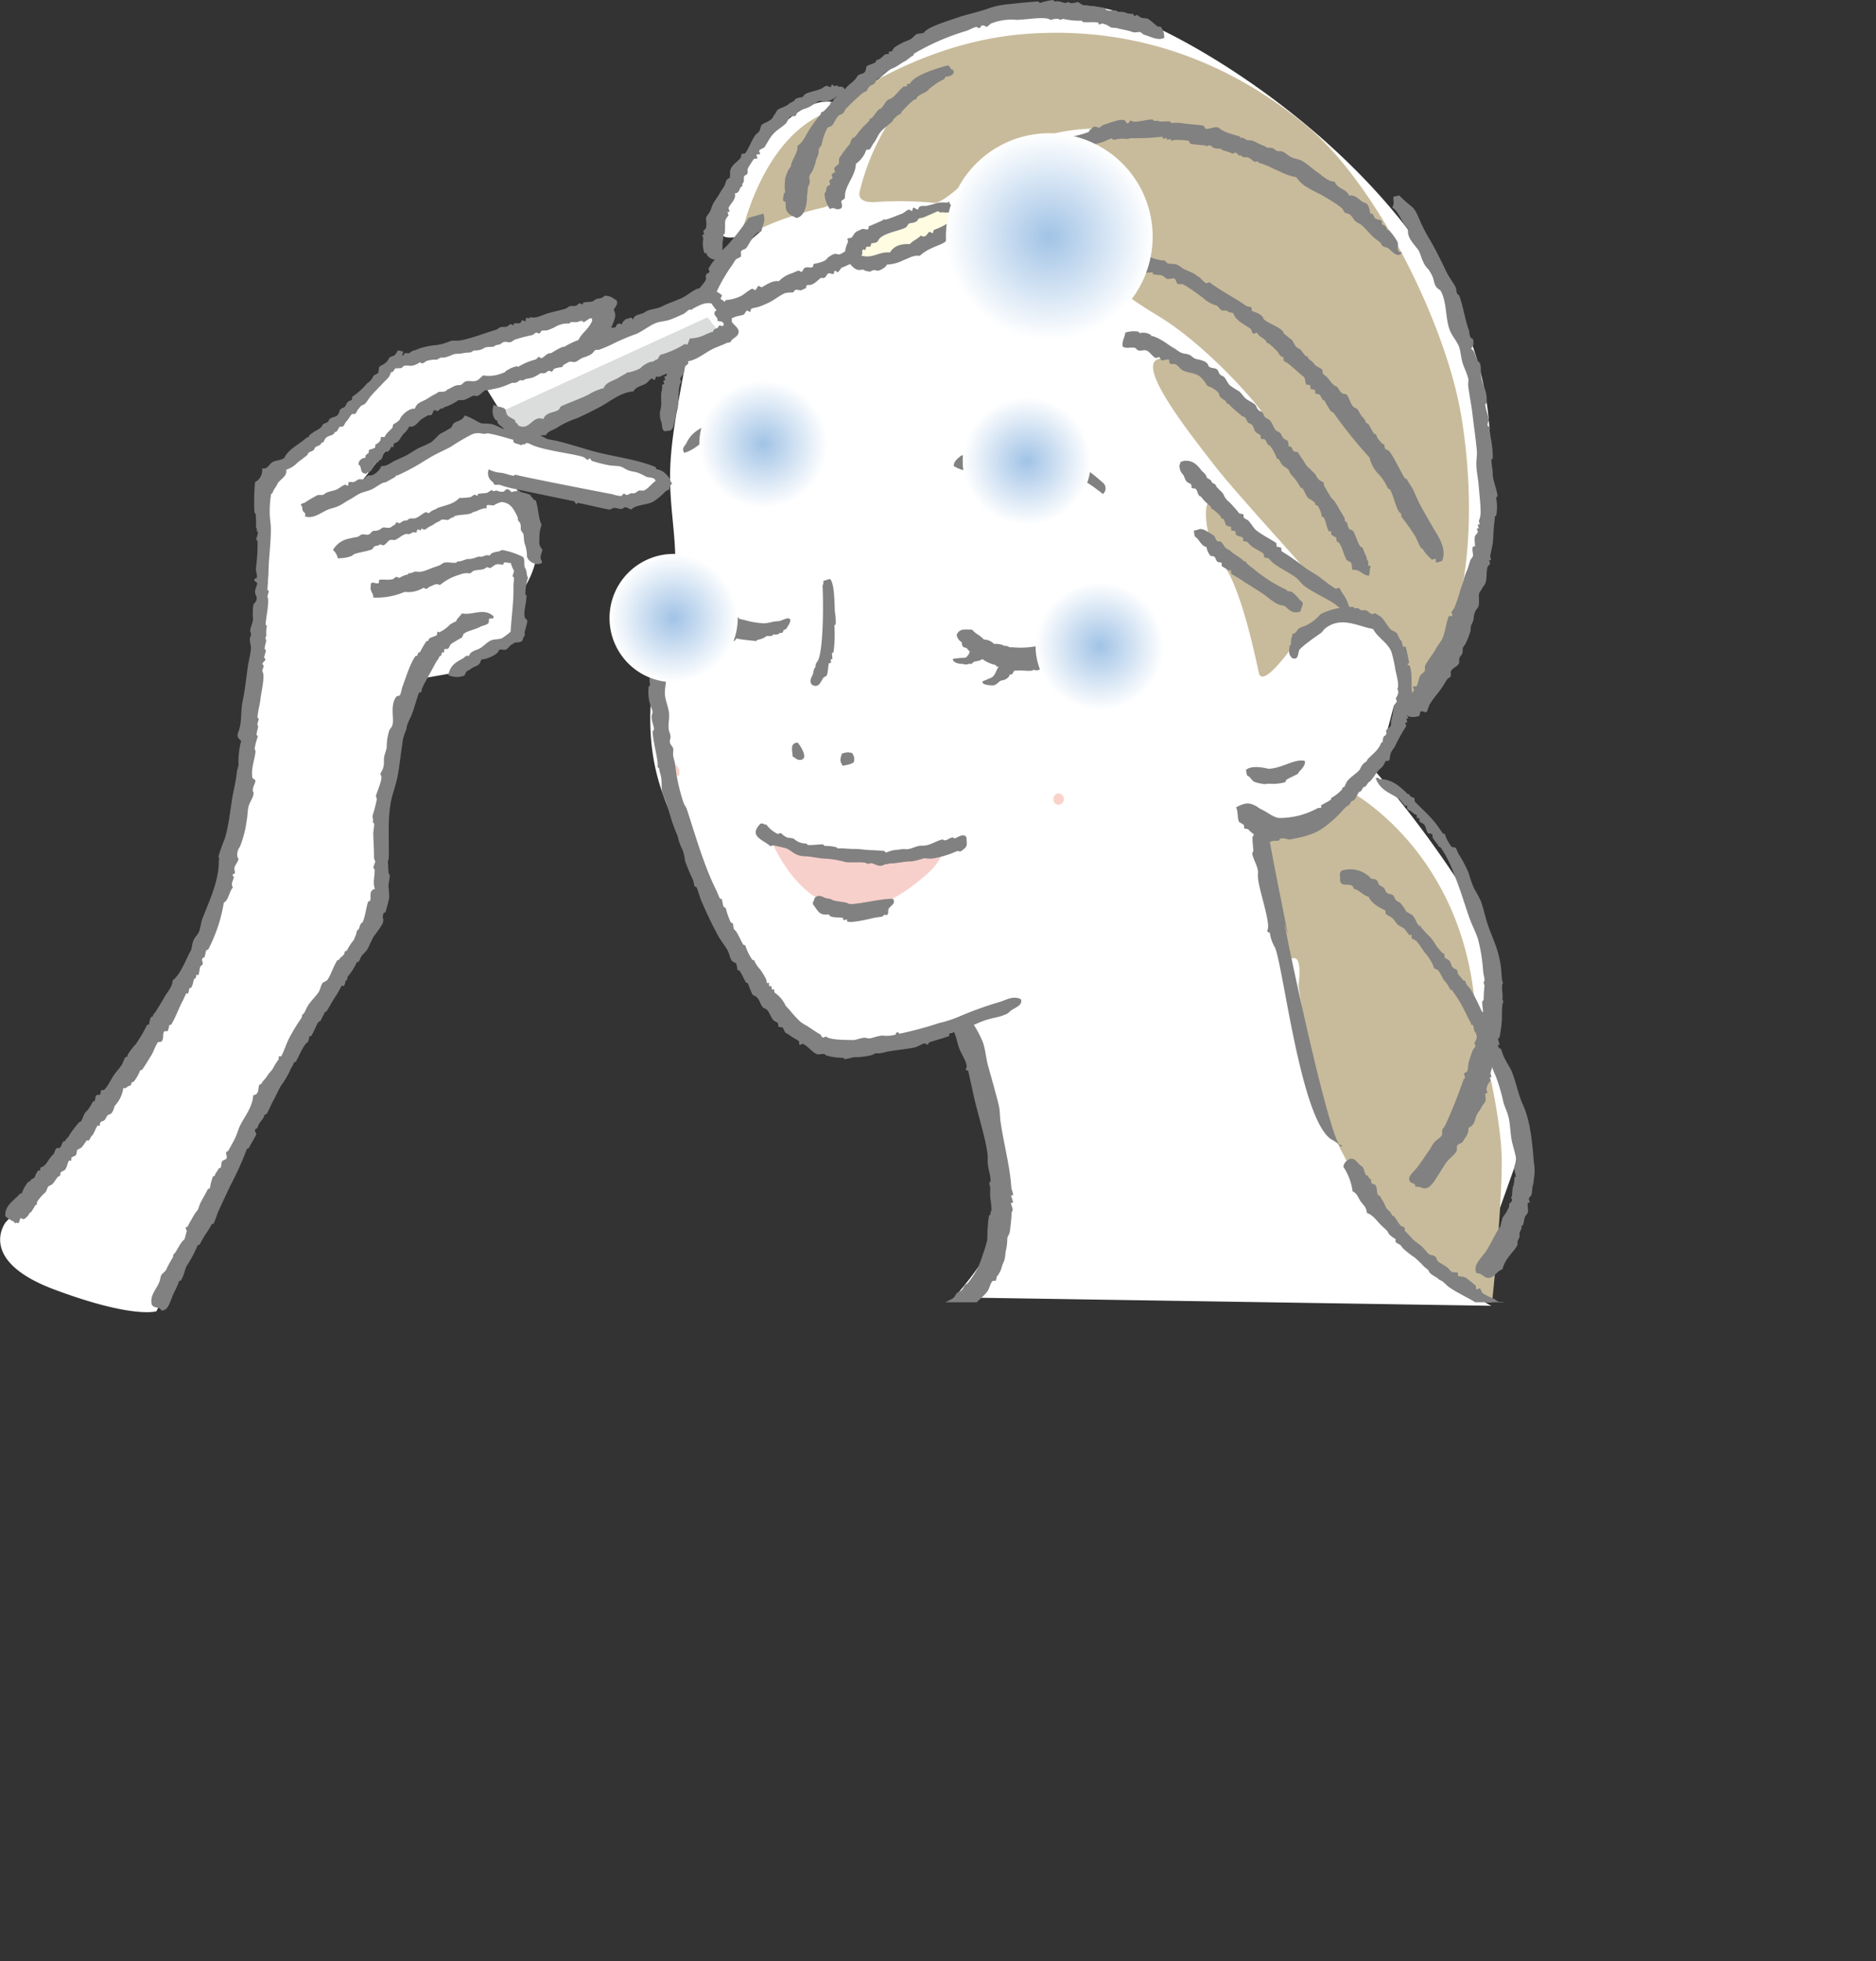 <svg xmlns="http://www.w3.org/2000/svg" xmlns:xlink="http://www.w3.org/1999/xlink" viewBox="0 0 331.76 346.65"><rect x="0" y="0" width="331.76" height="346.65" fill="#333333" stroke="none"/><defs><style>.cls-1{fill:none;}.cls-2{isolation:isolate;}.cls-11,.cls-3{fill:#fff;}.cls-4{clip-path:url(#clip-path);}.cls-5{fill:#c8bb9b;}.cls-10,.cls-11,.cls-12,.cls-13,.cls-5,.cls-6{fill-rule:evenodd;}.cls-6{fill:#a4d4b4;}.cls-10,.cls-7{fill:#818181;}.cls-8{fill:#f8d0cb;}.cls-9{fill:#f9d2c9;}.cls-12{fill:#fffce2;}.cls-13{fill:#dbdcdc;}.cls-14,.cls-15,.cls-16,.cls-17,.cls-18{mix-blend-mode:multiply;}.cls-14{fill:url(#radial-gradient);}.cls-15{fill:url(#radial-gradient-2);}.cls-16{fill:url(#radial-gradient-3);}.cls-17{fill:url(#radial-gradient-4);}.cls-18{fill:url(#radial-gradient-5);}</style><clipPath id="clip-path" transform="translate(0 -8.95)"><rect class="cls-1" x="81.46" width="208.42" height="239.14"/></clipPath><radialGradient id="radial-gradient" cx="185.56" cy="50.78" r="18.28" gradientUnits="userSpaceOnUse"><stop offset="0" stop-color="#a1c3e6"/><stop offset="1" stop-color="#fff"/></radialGradient><radialGradient id="radial-gradient-2" cx="135" cy="87.46" r="11.33" xlink:href="#radial-gradient"/><radialGradient id="radial-gradient-3" cx="181.6" cy="90.44" r="11.33" xlink:href="#radial-gradient"/><radialGradient id="radial-gradient-4" cx="194.49" cy="123.16" r="11.33" xlink:href="#radial-gradient"/><radialGradient id="radial-gradient-5" cx="119.14" cy="118.2" r="11.33" xlink:href="#radial-gradient"/></defs><title>アセット 2</title><g class="cls-2"><g id="レイヤー_2" data-name="レイヤー 2"><g id="レイヤー_2-2" data-name="レイヤー 2"><path class="cls-3" d="M267.78,215.4c2.52-8.12-3-21.67-3-21.67s.73-17.94-7.68-30.16a187.48,187.48,0,0,0-13.72-18.09l3.11-11.75S270.92,105,261.25,72.64,213,15.93,197.82,11.09,162.47,16.57,156,22.35l-6.44,5.78s-4.21-4.77-12.88,4.52-9.87,17-8.76,18,6.72-.89,6.72-.89S123.93,58.12,122,68.88s-3.57,18-3.5,24.8,1.45,11.95.69,18.14-7.55,21.58-2.09,37.14,22.57,45,32.47,45.26,21.37-3.51,21.37-3.51,6.67,13.28,5.34,23.2,4,11.14-7.52,24.36l95,1.49s-4.38-1.7-2.6-5.78" transform="translate(0 -8.95)"/><g class="cls-4"><path class="cls-5" d="M145.14,45.74c-9.72,2.28-14.24,5.62-14.24,5.62s3.38-17.87,15.38-22.56c0,0,14.82-12.24,34.85-13.83s36.64,5.34,49.59,15.94,25,35.63,27.66,51.35,2.43,38.59-8.83,50.32c0,0-4.23-24.61-20.86-9.51,0,0-5.41,7.76-6.07,4.8s-3.2-15.39-6.56-19.54-3.62-12.65-1.16-10.75,13.72,10.42,15.7,12S219.26,97,214.69,91.11s-13.06-16.68-10.21-18.53,12.07,5.11,18.07,9.86c5.44,4.3-7.17-11.25-17.53-17.52-7.8-4.72-8.56-6.13-11.62-9.25-6-6.12-10.62-7.1-14.5-8.41-2.91-1-.88-5.69,1.17-7.59,3.45-3.19,7.92-5.58,16.63-7.76,0,0-13.59-2.5-26.43,9.52-3.09,2.89-4.61,3.42-4.9,3.4a60.91,60.91,0,0,0-10.68-.16s-3.19.3-2.66-1.86a40.9,40.9,0,0,1,9.32-17.75S150.21,33.64,148,43.91A4.39,4.39,0,0,1,145.14,45.74Z" transform="translate(0 -8.95)"/><path class="cls-5" d="M238.42,148.63S259.57,159.44,261,189c0,0,4.64,16.09,4.58,25.62s-1.78,25.12-1.78,25.12-18.43-12.23-25.39-25.09c-7.35-13.59-6.71-18.07-6.71-18.07l-2.09-13.4s.9-5.54-1.12-4.82-.6-.23-.6-.23l-5.33-24.1S230.24,160.77,238.42,148.63Z" transform="translate(0 -8.95)"/><path class="cls-6" d="M145.07,350.27l1.63-17.49,55,7,6.07,14.56S162.5,359,145.07,350.27Z" transform="translate(0 -8.95)"/><path class="cls-6" d="M241.92,335.76s5.41-55.75,36.52-83.25l5.9,4.16s-30.76,26.78-32,78c0,0-1.7,12.61-6.75,10.05C242.77,343.34,241.92,335.76,241.92,335.76Z" transform="translate(0 -8.95)"/><path class="cls-7" d="M122.72,119.84l.27,0,.19.06a1.55,1.55,0,0,0,.59.12.79.79,0,0,0,.42-.11.39.39,0,0,0,.25.12c.08,0,.21,0,.28-.25,0,0,0,0,0,0h0a.51.51,0,0,0,.39-.19h.25l.29-.05a3.79,3.79,0,0,0,.67-.13,5.94,5.94,0,0,0,.47.43v.06a.58.58,0,0,0,.18.55.6.6,0,0,0,.47.07.22.22,0,0,1,.1,0,1.22,1.22,0,0,1,.27.09h0c-.49.52-.71,1.5-1.34,1.88-.19.12-2,.54-2,.54a.29.29,0,0,0,0,.24,1.1,1.1,0,0,0,1.11.55h.28a.41.41,0,0,1,.2,0,1.29,1.29,0,0,0,.28.06h0a8.31,8.31,0,0,0,1.37-.68,1.43,1.43,0,0,1,.41-.09,2.19,2.19,0,0,0,.67-.19c.4-.23.61-.44.67-.7a.92.92,0,0,1,.24,0,.24.24,0,0,0,.2,0,1,1,0,0,0,.22-.26.83.83,0,0,1,.12-.16,9.62,9.62,0,0,0,1.26.22c.48.07,2,.23,2.18.23a.22.22,0,0,0,.17-.09c.08-.12.08-.12.18-.13a1.65,1.65,0,0,0,.37-.08,2.88,2.88,0,0,0,1.15-.57H136l.19,0a.68.68,0,0,0,.57-.27.44.44,0,0,1,.16,0,1.46,1.46,0,0,0,.21,0l.18,0a.72.72,0,0,0,.58-.28l.06,0c.19,0,.34,0,.42-.07a.7.7,0,0,0,.17-.33c0-.15.06-.15.08-.15a.62.62,0,0,0,.49-.28c.17-.3.74-1.09.64-1.47a.4.4,0,0,0-.16-.24c-.43-.23-1.42.44-1.94.46a5.67,5.67,0,0,0-1.31.19,8.14,8.14,0,0,1-1.17.19,15.09,15.09,0,0,1-3.6-.61,6.86,6.86,0,0,1-.82-.19,1.41,1.41,0,0,0-.68-.49.17.17,0,0,0-.14,0,1.68,1.68,0,0,0-.3.15.73.73,0,0,1-.08-.09,2,2,0,0,0-.39-.36l-.56-.32a5.72,5.72,0,0,1-.75-.44.81.81,0,0,1-.06-.31,1.22,1.22,0,0,0-.27-.71.47.47,0,0,0-.48-.08h0l-.07-.19a1.2,1.2,0,0,0-.24-.5c-.23-.28-1.56-.89-1.66-.66l-.3-.09a1.5,1.5,0,0,0-.76-.1.57.57,0,0,0-.37.21s-.07.07-.11.08a.1.1,0,0,0-.06,0,.67.67,0,0,0-.2.61,1.23,1.23,0,0,0,.63.73.32.32,0,0,0,0,.29,3.19,3.19,0,0,0,.16.41,3,3,0,0,1,.26.84.36.36,0,0,0,.13.23l.17.16h0a1.5,1.5,0,0,0-.18.24,1.46,1.46,0,0,1-.09.15c-.16.13-.67.65-1,.66a15.2,15.2,0,0,0-2,0C121.26,119.1,122.3,119.81,122.72,119.84Z" transform="translate(0 -8.95)"/><path class="cls-8" d="M136.08,156.79s3.67,9.87,11,12.08,12.72-1.91,16.56-5.15c3.21-2.7,3.27-5,3.27-5s-9.72,2.33-16.21,1.92A47,47,0,0,1,136.08,156.79Z" transform="translate(0 -8.95)"/><path class="cls-9" d="M186.3,150.14a.94.94,0,0,0,.78,1.06,1,1,0,0,0,.12-2A.93.93,0,0,0,186.3,150.14Z" transform="translate(0 -8.95)"/><path class="cls-9" d="M119.31,145a1.66,1.66,0,0,0,.54,1.13c.23.1.35-.25.29-.78a1.66,1.66,0,0,0-.54-1.13C119.37,144.13,119.24,144.47,119.31,145Z" transform="translate(0 -8.95)"/><path class="cls-10" d="M139.38,88.3a4.36,4.36,0,0,1-2.14.48c-1.63-1.32-3.6-1.25-5.16-2.84-.44.69-1.18-.44-1.77-.14a7.55,7.55,0,0,1-.95.17c-.3,0-.9-.4-1.24-.45s-.42,0-.67,0-.36.5-.79.62c-.21,0-.39-.16-.41-.15-2,.65-3.09,2.42-5.24,3-.56-.85.13-1.17.44-1.83,1.19-2.53,4.1-3.39,7.22-3.9.55-.08.62.7,1.19.55a6.49,6.49,0,0,1,1.61-.17,5.26,5.26,0,0,1,.94-.16,8.51,8.51,0,0,1,2,1c.56.3,1.42.6,1.81.89s.82.22,1.23.57c.13.12.75.21.83.31A3.06,3.06,0,0,1,139.38,88.3Z" transform="translate(0 -8.95)"/><path class="cls-10" d="M168.68,91.33a5.9,5.9,0,0,0,2.29.84A25,25,0,0,1,178.14,90c.44.73,1.29-.19,1.92.21a9.51,9.51,0,0,0,1,.33c.33,0,1-.21,1.36-.18s.45.11.73.12.37.55.84.74c.21.08.41-.08.45-.06,5.45,1.86,6.82,2.07,10.6,5.11a1.29,1.29,0,0,0,0-2c-2.55-2.21-4.7-4.24-13.07-6.21-.61-.15-.71.53-1.32.28a9.17,9.17,0,0,0-1.74-.46,8,8,0,0,0-1-.33c-.67,0-1.36.42-2.24.53a10.86,10.86,0,0,0-3.44,1c-.37.17-.9,0-1.37.3-.14.08-.81,0-.9.12C169.31,90,168.61,90.61,168.68,91.33Z" transform="translate(0 -8.95)"/><path class="cls-10" d="M145.61,111.63l1.16-.35c.86.68.79,4.84.88,5.87a8.68,8.68,0,0,1,.13,2.14c0,.12-.27.08-.22.38a22.51,22.51,0,0,1-.16,4.55c-.06.16-.29,0-.27.35a5.91,5.91,0,0,1,.07.9s-.29,0-.3.06.13.51,0,.6-.29,0-.29,0c-.22.65-.13,1.71-.43,2.22-.12.19-.44.23-.57.4-.47.67-.79,1.92-2,1.25-.53-.59-.2-1.17.15-1.86a9,9,0,0,1,.23-1c.23-.24.19-.26.25-.65s.38-.64.51-1c.86-2.21.88-10,.71-13A1.54,1.54,0,0,0,145.61,111.63Z" transform="translate(0 -8.95)"/><path class="cls-10" d="M141.08,140.21c.62.79,1.73,2.58.77,3-.84.27-1.14-.31-1.67-.54C140.16,141.67,139.59,140.28,141.08,140.21Z" transform="translate(0 -8.95)"/><path class="cls-10" d="M150.72,142.07c.41.86.34.52.33,1.47-.28.49-1.2.58-2,.77-.62-.82-.43-1.3-.18-2.13A2.58,2.58,0,0,1,150.72,142.07Z" transform="translate(0 -8.95)"/><path class="cls-10" d="M205.88,15.68c-1.26.47-2.36-.26-3.48-.57-.17,0-.67-.49-.79-.5-.64,0-.86.16-1.34,0-.76-.3-1.68-.39-2.85-.72a6.39,6.39,0,0,1-1-.1,3.77,3.77,0,0,0-1.49-.68c-.12,0-.54.21-.64.14s0-.32-.07-.32c-.95-.12-1.61,0-2.69-.07-.13,0-.08-.3-.4-.25a12.33,12.33,0,0,1-3.09-.32c-.12,0-.55.21-.64.14-.32-.25-.49-.16-1-.11-.1,0-.57.19-.64.14-.88-.69-4.32,0-6,0a9.68,9.68,0,0,0-4.55.67c-.05,0-.66.71-.89.53a.65.65,0,0,0-.71-.18.61.61,0,0,0-.25.39c-.38.13-.65-.2-.71-.18-.67.21-1.19.53-1.85.75a41.08,41.08,0,0,0-9.17,4c-.08.05,0,.27-.24.39-.6.3-.85.69-1.46,1s-1.06.71-1.78,1.07A6.69,6.69,0,0,0,156.28,22c-.13.13-.17.32-.24.39-.24.22-.6.27-.89.53s-.34.64-.5.78c-.32.28-.61.28-.89.54s-.33.61-.5.77-.58.27-.89.54c-.91.79-1.74,1.58-2.77,2.62-.16.17-.34.65-.5.78-.32.29-.62.25-.89.54-.41.45-.66,1.17-1,1.56s-.67.27-.89.53a9.68,9.68,0,0,0-1,2.91c-.11.33-.38.44-.5.78s0,.69-.11,1-.3.66-.43,1.1a8.42,8.42,0,0,1-.6,1.8,9.23,9.23,0,0,0-.5.79c-.15.52.1.92,0,1.35-.19.61-.34.49-.36,1.42,0,.29-.1.59-.11,1,0,.66-.11,3.39-1.85,3.76-.78-.43-1.16-.47-1.56-1-.56-.73-.22-1.09-.43-1.91,0,0-.34,0-.39-.25s.1-.71.11-1,.25-.31.25-.38a8.83,8.83,0,0,1,.07-2.7c.15-.39.26-.72.43-1.1s.4-.55.5-.79.07-.46.18-.7c.47-1.11,1.09-1.94,1-2.92,1-.66,1.37-1.71,2.06-2.8a31.26,31.26,0,0,1,2.06-2.81c.16-.18-.12-.29.25-.38s.92-.82,1.39-1.32c.15-.16-.12-.29.25-.39s.36-.72.82-.85.36-.73.81-.85.89-.85,1.39-1.31c.18-.17.38-.28.57-.47a5.46,5.46,0,0,0,.82-.85l.25-.39c.33-.33.88-.26,1.2-.6s.21-.91.43-1.1,1.08-.38,1.53-.68c.12-.08-.08-.3.25-.39.73-.2.8-.54,1.46-1,.1-.07.58,0,.64-.14s-.11-.29-.08-.32.59,0,.64-.14c.33-.64.52-.75,1.71-1.38.57-.31,1.08-.44,1.53-.68s.64-.66,1.14-.92c.23-.12,1.14-.08,1.28-.28.65-1,4.14-2,6.11-2.7,1.61-.54,3.06-.8,5-1.45a14.27,14.27,0,0,1,3.84-.85c1.74-.19,3.18-.35,5.26-.49,0,0,.14.29.39.25a9.89,9.89,0,0,1,2.24-.5c.07,0,.1.3.39.25.75-.12,1,.16,1.74.28.12,0,.54-.21.64-.14.32.26.49.17,1,.11.09,0,.57-.19.64-.14a6.91,6.91,0,0,0,.78.5c.38.23,1.95.1,2.77.39a8.77,8.77,0,0,1,1,.11c.31.25.33.41.78.5s.83-.08,1.35,0c.17,0,0,.31.39.25a3,3,0,0,1,1.74.29,7.05,7.05,0,0,1,1,.11s0,.31.07.32.54-.22.64-.15a2.05,2.05,0,0,0,.78.5,8.77,8.77,0,0,1,1,.11,16.94,16.94,0,0,1,1.63,1.32c.11.1.64.08.71.17A2.92,2.92,0,0,1,205.88,15.68Z" transform="translate(0 -8.95)"/><path class="cls-10" d="M149.47,25.13c-.39.21-.37.67-.81.86-.29.13-.69.05-1,.21a3.31,3.31,0,0,1-1.85.74c-.43,0-.73-.21-1-.11s-1.22.8-1.78,1.07-1.39.44-1.85.74c-.28.18-.32.66-.49.78s-.75,0-1,.21-.46.91-.75,1.18c-.77.7-1.73,1.25-2.27,1.84a13.78,13.78,0,0,0-1,1.56c-.15.21-.35.61-.5.78s-.72.3-.88.54.22.51.14.63-.56,0-.64.15.22.51.14.63-.55,0-.64.15c-.31.44-.83,1.24-1,1.56s0,.69-.11,1c-.07.17-.51.3-.57.46-.13.36,0,.7-.1,1-.05.15-.37.38-.18.71-.73.26-.35,1.24-1.39,1.31.34,1-.81,1.83-1.1,2.6,0,.13.23.53.14.64s-.31,0-.32.07.22.54.14.64a2.23,2.23,0,0,0-.5.77c-.16.47,0,1.2-.14,2.39,0,.12-.3.06-.25.39a2.44,2.44,0,0,1-.11,1c-.12,1,.19,2.31-.64,3.16A2,2,0,0,1,125,54c-.05-.05,0-.28-.07-.32s-.3.1-.32.07a4.92,4.92,0,0,1-.24-2.62c0-.13-.22-.55-.15-.65s.32,0,.32-.07-.21-.55-.14-.63c.25-.32.42-.34.5-.79s-.12-1.41,0-1.67.51-.65.74-1.17c.17-.36.24-.73.43-1.1.35-.69.89-1.33,1.24-2,.22-.39.54-.81.75-1.17s.25-.72.43-1.1c.05-.13.54-.36.57-.46.12-.57-.1-1.08.28-1.74s1-1,1.64-1.71c.08-.1.09-.64.18-.71s.53,0,.64-.14c.56-.71,1-2,1.67-3.05.2-.33.61-.53.81-.85s.21-.85.43-1.11,1.18-.5,1.78-1.06c.15-.14.32-.57.5-.78s.4-.7.5-.78c.48-.38,1.59-.61,2.09-1.14.1-.1.82-.4.89-.53.19-.37.38-.35.89-.53.09,0,.6-.06.64-.14.4-.79,1.45-.77,3.06-1.35.53-.19.61-.48,1.2-.6.07,0,.42.36.71.18.12-.08-.11-.37.25-.39,0,0,.14.29.39.25s.58-.12.71.17Q149.34,24.07,149.47,25.13Z" transform="translate(0 -8.95)"/><path class="cls-10" d="M168.54,21.26c.51,1.22-1.11,1.14-1.39,1.31-.07.05,0,.28-.24.4A10.41,10.41,0,0,0,164,25c-.26.26-1.06.52-1.78,1.06-.13.11.1.3-.25.4-.66.18-1.78,1.51-2.52,2.23-.15.15.11.29-.25.39a4.19,4.19,0,0,0-1.14.92c-.15.15-.15.3-.25.4-.58.6-1.45,1.15-2,1.77s-.75,1.32-1.25,2c-.29.37-.47.84-.74,1.17-.09.12-.58,0-.64.14a4.93,4.93,0,0,1-1.82,2.42c-.06,1.92-1.46,3.3-1.88,5.11-.1.43,0,.65-.11,1,0,.15-.54.34-.57.46-.08.38.48,1.23-.36,1.43s-.82-.44-1.67,0a4.76,4.76,0,0,1-.95-2.81c0-.08.3-.1.25-.39a2.85,2.85,0,0,1,.18-.71c.05-.13.54-.35.56-.46s-.2-.46-.14-.64.55-.34.57-.46-.21-.48-.14-.64.54-.35.57-.47-.21-.47-.14-.63c.13-.32.69-.55.81-.85s-.06-.72.11-1a27.82,27.82,0,0,1,1.82-2.42c.19-.28.18-1,.74-1.17.23-.06.72-.82,1.07-1.24.52-.63.94-1,1.63-1.7.16-.16-.11-.3.25-.4s.61-.64.82-.85.47-.75.82-.85c.6-.17.93-1.51,1.63-1.7.94-.26,1.68-1.59,2.53-2.23.1-.09.58,0,.64-.15s-.11-.29-.07-.32.58,0,.64-.14c.68-1.34,4.24-2.5,6.36-3.09C168.08,20.25,167.93,21.36,168.54,21.26Z" transform="translate(0 -8.95)"/><path class="cls-10" d="M247.93,53.57c-.75,1.21-1.83-.36-2.52-.79-.3-.18-1-.14-1.17-.74-.07-.25-.81-.69-1.24-1.07-.72-.64-1.38-1.49-2.17-2.2-.32-.3-.85-.44-1.17-.75s-.54-.83-.92-1.13-1-.13-1.17-.75S234.69,44,234,43.58s-1.86-.9-2.66-1.43a5.44,5.44,0,0,1-2.09-1.88,9.86,9.86,0,0,1-2.91-1c-.54-.24-1-.42-1.5-.68a12.8,12.8,0,0,0-2.2-.86c-.19-.05,0-.3-.39-.24-.06,0-.26.09-.32.07-.46-.18-.72-.59-1.17-.75s-.69,0-1-.11c-.19-.05,0-.31-.39-.25s-.51-.37-.78-.49-.53.23-.64.14a9.33,9.33,0,0,0-1.81-.61c-.19-.05,0-.31-.39-.24a7.57,7.57,0,0,1-1-.11c-.24-.07-.58-.44-.79-.5s-.53.22-.63.14c-.31-.24-.82-.1-1.74-.29a4.76,4.76,0,0,1-1-.11c-.14-.06-.34-.53-.46-.57a18.38,18.38,0,0,0-2.38-.13c-.12,0-.56.2-.64.13s0-.31-.07-.31-.55.21-.65.14,0-.31-.07-.32-.54.21-.63.14-.05-.32-.08-.32c-.59,0-1.56.14-2.3.17-1.23.07-2.15.08-3.34.07-.22,0-.43.15-.64.14a5.94,5.94,0,0,0-1.67,0,4.89,4.89,0,0,1-.64.14c-.16,0-.46-.24-.39-.25-.66.11-1,.5-2.17.81a30.82,30.82,0,0,0-3.77,1.17c-.28.12-.69.07-1,.21-.49.28-2.24.85-3.38,1.42s-2.18,1.71-3.55,2.13c-.58,0-.79.54-1.14.92-.1.11-.08.64-.18.72s-.73,0-1,.21a18.92,18.92,0,0,0-3.09,2.69c-.19.24-.33.58-.5.79s-.58,0-.64.14-.06.54-.18.7c-.38.57-1.32,1.85-2.59,1.92-.54,0-1-.63-1.81-.6-.31-.9.51-2,.39-2.77,0,.12,1.08-1.83,1.24-2,.51-.37,1.18-.61,1.78-1.06s1.44-1.13,2.28-1.85c.14-.12-.11-.29.25-.39a1.08,1.08,0,0,0,.31-.07,26.75,26.75,0,0,1,3-1.66c.23-.11,1.15-.09,1.28-.28.37-.59,2.4-1.55,3.55-2.13.5-.26.68-.35,1.21-.6,1.14-.56,3.9-.81,5.69-1.6,0,0,0-.32.24-.39s.27-.36.57-.46c.52-.17.61.2,1,.11.25-.06.47-.43.89-.53.85-.23,2.6-1,3.52-.78.12,0,.39.56.46.56.51,0,.41-.41.57-.46s.45.19.71.18c1.18,0,2.2-.4,3.27-.39.07,0,.1.3.39.25.5-.08.61.07,1,.11s1.18-.08,1.67,0c.11,0,.08.29.39.25a9.18,9.18,0,0,1,2.38.14c1.06.12,2.07.17,3.09.32.17,0,.32.54.46.57.61.14,1.54-.5,2.31-.18,1,.9,2.49,1.13,3.69,1.54.2.06,0,.31.39.24s.67.42,1.1.43a2.57,2.57,0,0,1,1.42.36,11.36,11.36,0,0,0,1.49.67c.18.07.3.22.4.25.29.1.67,0,1,.11s.57.42.79.5.7,0,1,.11c.55.22.9.69,1.56,1s1.33.34,1.81.6c1,.54,1.86,1.42,2.8,2.06s1.77,1.59,3.06,1.67c.51,1.35,2,1.17,2.55,2.46,1.42-.23,1.85,1.11,3,1.35.45.29.61,1.05.75,1.85.6-.17.52.55.85.81s.87.21,1.1.43,0,.58.14.64c.51.26.54.18.85.82.16.3.29.1.39.25a11.2,11.2,0,0,1,1.46,2C247.46,52.37,246.7,53.51,247.93,53.57Z" transform="translate(0 -8.95)"/><path class="cls-10" d="M135,46.71c.49,1.41-.22,2.06-.33,3.09-1.43.36-1.91,1.94-2.7,3-.16.2-.74.3-.89.53s.09.79-.1,1-.68.29-.89.53a8.85,8.85,0,0,0-.5.79,29.41,29.41,0,0,0-2.92,5c-.24.49-.57.72-.75,1.17s-.19,1-.35,1.42-.57.76-.75,1.17-.15,1-.36,1.42-.85.53-.74,1.17c0,.07.09.27.07.32-.16.38-.58.74-.75,1.18s-.21,1-.36,1.42c0,.15-.53.33-.56.46s.3.69.21,1-.49.28-.57.47.23.53.14.64-.3,0-.32.07.23.53.14.64c-.21.27-.84.58-.74,1.17s-.42.92-.68,1.49c-.06.13.23.53.14.64-.59.75-.35,3.38-.61,4.83,0,.15-.3,0-.25.39a6.68,6.68,0,0,1-.28,1.74c-.18.55-.19,1.79-1.32,1.63-1,.43-.86-1-1-1.46a3.79,3.79,0,0,1-.18-2.3c.32-.82-.06-2.61.25-3.41.06-.13,0-.92.11-1s.31,0,.32-.07-.22-.55-.14-.64.31,0,.32-.07-.22-.55-.14-.64.31,0,.32-.07c.27-1,.34-2.15.64-3.16.08-.27.4-.55.5-.78s-.08-1.2,0-1.35a15.87,15.87,0,0,0,1.17-2.28c.18-.35.59-.83.75-1.17s0-.71.1-1,.5-.29.57-.46c.17-.41.21-1,.36-1.42s.39-.54.5-.78.13-.83.35-1.42c.08-.2.31,0,.25-.39-.11-.66,1.33-1.94,1.75-2.73.16-.32-.07-.75.1-1s.5-.29.57-.46-.23-.53-.14-.64.84-1.5,1.32-1.63.37-.7.74-1.17,1.2-1.17,1.64-1.7a40.69,40.69,0,0,0,3.38-4.44Z" transform="translate(0 -8.95)"/><path class="cls-10" d="M255,108.15c-.21-.09-.79.34-1,.21s0-.59-.14-.64-.53.23-.64.14a8.08,8.08,0,0,1-1.31-1.38c-.31-.4-.12-.35-.47-.57s-.61-1.09-1.13-2.1a38,38,0,0,0-2.45-3.49c-.07-.1,0-.58-.14-.63-.82-.42-1.22-3.19-1.95-4.27-.06-.09-.27,0-.39-.25a8.28,8.28,0,0,0-1.53-2.35,6.32,6.32,0,0,1-1.66-3,80.21,80.21,0,0,1-6-7.39c-.3-.39-.12-.34-.46-.57l-.39-.25a14.69,14.69,0,0,1-1.07-1.78c-.16-.23-.29-.12-.39-.25s-.28-.61-.53-.89c-.1-.11-.63-.07-.71-.17s0-.52-.14-.64-.64-.09-.71-.18,0-.49-.14-.64S231,77,231,76.9c-.27-.37-.06-1.26-.68-1.53-.79-.65-1.55-1.39-2.48-2.13-.2-.16-.63-.35-.78-.5s0-.58-.14-.64c-.51-.26-.54-.18-.85-.81a12.54,12.54,0,0,0-1.71-1.64c-.17-.15-.28.12-.39-.25s-.79-.73-1.24-1.07c-.08,0-.4-.55-.46-.56s-.52.21-.64.14c-.3-.19-.24-.67-.53-.89-1-.73-2.53-1.31-3-2.7-.22-.14-.45-.09-.71-.18s-.29-.22-.39-.25c-.25-.09-.74,0-1-.11s-.54-.67-.85-.82a5.59,5.59,0,0,1-1.88-.92,30.44,30.44,0,0,0-4-2.81c-.28-.16-.73.05-1-.11s-.3-.77-.53-.89c-.4-.2-.92.13-1.35,0-.62-.24-.45-.65-1.49-.68,0,0-1-.09-1-.11s0-.32-.07-.32c-.7-.09-1.29.19-2,.11-.18,0-.65-.49-.78-.5-.82-.06-1,.18-2,.1s-1.85.37-3.52.78a28.54,28.54,0,0,1-2.95.32c-1.13.16-1.26,1-2.31.18-.19-1.6.73-2.47.82-3.88.7-.07,1-.84,1.78-1.06.51-.15.61.13,1,.11.86,0,2.73-.5,3.66-.14.44.17.76-.06,1.35,0,.18,0,.66.48.78.49.3,0,.68-.27,1-.21s.43.42.78.5c.13,0,.55-.22.64-.15s0,.31.07.33.54-.23.64-.14c.33.25.35.37.78.49a6.75,6.75,0,0,0,2.13.54c.42-.07.51.4.78.49.62.23,1.16,0,1.74.29s.7.52,1.18.75,1,.43,1.49.67.76.51,1.17.75.69.8,1.24,1.07c.13.06.53-.23.64-.14,1.49,1.17,4.07,2.57,5.86,3.73.33.22.37.36.78.5a3.52,3.52,0,0,1,.71.18c.12.08,0,.57.14.64.33.16,1.75.52,1.95,1.25s3.34,1.65,3.59,2.55c.07.28.64.6.85.82s.75.46.85.82c0,0,.43.77.53.89s.59.32.79.5.46.69.92,1.13c.15.15.29-.11.39.25s.64.6.85.82.27.39.46.57.92.48,1.17.74.06.49.14.64c.17.34.59.52.86.82s.58.8.92,1.14.58.33.78.5.43.83.92,1.13c.12.08.63.09.71.18.48.53.6,1.39,1.14,2.1.14.19.64.34.78.5.42.49.44.91,1,1.46a2.54,2.54,0,0,1,.53.88c.15.3.29.11.39.25.37.5.71,1.3,1.07,1.78.1.13.29-.09.39.25.18.65.51.85,1,1.46.1.12.26,0,.39.24s0,.48.14.64.68.36.78.5c1.05,1.47,1.69,3.09,2.73,4.77,0,.06.28,0,.39.24.32.62.71,1.07,1.07,1.78s.69,1.64,1.28,2.74,1.35,2.41,2.19,3.87S256,105.94,255,108.15Z" transform="translate(0 -8.95)"/><path class="cls-10" d="M246.46,43.71l1-.21a22.35,22.35,0,0,0,2.1,1.89c.65.51.94,1.11,1.59,2.66a26.79,26.79,0,0,0,1.74,3.31c1,1.73,1.84,3.43,2.94,5.72.44.9,1.16,1.79,1.6,2.66.14.29.08.67.21,1s.35.25.46.57c.7,2,1,4.18,1.66,6,.17.42,0,1.37.68,1.52a1.61,1.61,0,0,1-.29,1.75c.67.44.63,1,1.14,2.09.12.26.35.25.46.57.22.67.06,1.81.25,2.63.39,1.69,1,2.19.92,4.16,0,.2-.26.39-.26.39.07.88.53,1.94.64,2.87,0,0-.45.81-.1,1,.59.38.1.39.21,1A21.12,21.12,0,0,1,264,89.8c0,.21-.25.38-.25.39,0,1,.26,1.89.24,2.63,0,1.05.68,2.43.85,3.84,0,0-.28.17-.24.39a8.07,8.07,0,0,1,0,3c0,.16-.3,0-.24.39,0,.13-.08.74-.11,1-.14,1.08-.13,2.31-.25,3.41-.09.75-.32,1.52-.47,2.44,0,.13.22.56.14.65s-.31,0-.32.07.22.54.14.64c-.24.31-.42.34-.49.78-.19,1.06,0,2-.4,2.77-.14.29-.35.45-.5.78s-.42.56-.49.78c-.2.57.09,1.49-.15,2.38-.06.24-.43.57-.5.78a3,3,0,0,0-.35,1.42,4,4,0,0,1-.43,1.1,2.93,2.93,0,0,0-.11,1,15.51,15.51,0,0,1-.85,2.2c-.08.23-.44.59-.5.79-.12.41,0,.66-.11,1s-.38.43-.5.79,0,.78-.1,1c-.25.51-1,.7-1.39,1.32-.16.26.05.76-.11,1s-.43.26-.56.46c-.37.54-.59.94-1,1.56-.68,1-1.23,1.47-2.06,2.81-.31.49-.39,1.26-.68,1.48-.12.1-.7-.33-1-.1-.06,0-.15.7-.18.71a2.91,2.91,0,0,1-2,.1,2.58,2.58,0,0,1-.74-1.85c0-.83,1.26-1.85,1.74-2.73.08-.14-.22-.5-.14-.64s.57,0,.64-.14c.34-.61.34-1.31.61-1.81.16-.3.69-.55.81-.85s-.06-.71.11-1c.53-1,1.31-1.91,2-3.13.28-.49.78-1.07,1-1.56.54-1.17.61-2.64,1.14-3.94.05-.12.57,0,.64-.14s-.2-.49-.14-.64.4-.55.5-.78a25.32,25.32,0,0,0,1-2.91c.16-.58.37-1.07.6-1.81a10.14,10.14,0,0,1,.61-1.81c.24-.49.34-1.06.6-1.81.08-.22.46-.6.5-.79s-.28-1.36,0-1.67c0,0,.31,0,.32-.06.06-.48-.14-1.16,0-1.68,0-.23.44-.57.5-.78s-.22-.54-.14-.64.31,0,.32-.07-.22-.54-.14-.64.31,0,.32-.07-.22-.54-.14-.64a3.94,3.94,0,0,0,.28-1.74c0-1.19-.2-2.8-.35-4.62-.08-1-.33-2.15-.39-3.26s.15-1.81.08-2.7c-.18-2.06-.52-4.34-.78-6.54-.18-1.6-.48-2.9-.74-4.87-.08-.63.12-1,0-1.35-.2-.93-.72-1.89-1-2.8s-.34-2.09-.64-2.88c-.38-1-1.28-1.91-1.66-3-.75-2.08-.48-4.69-1.49-6.71-.19-.38-.6-.45-.85-.82-.55-.81-.32-1.19-.82-2.16,0,0-.49-.87-.53-.9a4.09,4.09,0,0,1-1-1.45c-.31-.58-.42-1.23-.74-1.85-.5-.93-2.27-2.28-1.88-3.94-1.16-.91-1.56-3-2.84-3.74C246.71,44.77,246.28,44.49,246.46,43.71Z" transform="translate(0 -8.95)"/><path class="cls-10" d="M242.12,110.7c-1.16,0-1.61-1.21-2.91-1-.18-.38-.08-.92-.29-1.28-.09-.16-.71-.39-.78-.5-.55-1-.69-2.09-1.35-3.06,0-.08-.27,0-.39-.25s0-.48-.14-.63-.64-.34-.78-.51,0-.57-.14-.63-.3.1-.32.07c-.43-.73-.51-1.72-.89-2.48,0-.07-.31,0-.39-.26a4.68,4.68,0,0,0-.74-1.85c-.09-.12-.3.09-.39-.24-.15-.53-.2-.34-.46-.58s-.65-.34-.78-.49c-.51-.55-.66-1.27-1.07-1.78-.11-.14-.29.1-.39-.25a9.53,9.53,0,0,0-1.45-2,2.69,2.69,0,0,1-.53-.89c-.21-.42-.8-.49-1.25-1.07-.26-.34-.31-.58-.53-.88-.06-.1-.26,0-.39-.25a7.59,7.59,0,0,0-1.13-2.1c-.13-.13-.33-.18-.39-.25-.21-.22-.28-.63-.54-.89-.1-.11-.63-.08-.71-.18s0-.5-.14-.64-.64-.34-.78-.49c-.33-.38-.27-.81-.6-1.21s-.59-.3-.78-.5-.25-.64-.53-.89-.61-.16-.78-.5a16.91,16.91,0,0,1-2.1-1.88c-.16-.15-.29.11-.39-.25-.17-.61-1.18-.53-1.38-1.71a4.66,4.66,0,0,0-2-1.24,6.09,6.09,0,0,0-1.38-1.71c-.82-.59-2-.58-2.91-1-.49-.24-.82-.83-1.24-1.07s-1.36.23-1.18-.74c-.29-.39-.86.07-1.35,0-.15,0-.33-.54-.45-.57s-.49.21-.65.14c-.58-.26-1-1.09-1.63-1.31-.44-.17-.89.13-1.35,0s-.36-.41-.78-.49c-.63-.12-1.45.23-2.06-.22-.13-1,.38-1.59.47-2.45a4.89,4.89,0,0,1,2.3-.17c.12,0,.08.3.39.24a2.42,2.42,0,0,1,1.75.29c.2.08,0,.32.38.25a6.9,6.9,0,0,1,1.5.68c.78.41,1.55,1.07,2.34,1.49.41.23.7.52,1.17.75s1,.19,1.42.36.74.58,1.17.74,2,.26,2.27,1.18c.16.55,1.15.38,1.5.67s.32.66.53.89.62.32.78.5c.37.41.56,1,1,1.46a15.47,15.47,0,0,0,1.56,1c.52.39.81,1,1.32,1.39s1.15.61,1.56,1c.26.24.26.57.53.89s.63.33.78.49.27.62.54.89.64.34.77.5c.46.52.63,1.27,1.07,1.77.16.19.55.26.78.51s.27.54.53.88c.11.14.72.4.78.5.16.27.08.68.22,1,.59-.13.52.5.85.82.1.1.64.08.71.18.41.55.56.89,1,1.45a8.48,8.48,0,0,0,.54.89c.27.33.55.48.84.82s.8.67.93,1.14a3.19,3.19,0,0,0,.46.57c.14.14.68.36.78.49s.05.47.14.64.34.51.53.89.34.5.54.89.58.6.92,1.14c.5.81,1,1.76,1.59,2.66.07.1,0,.59.15.64.49.25.29.62.6,1.21.16.31.67.32.78.5.52.85.67,1.84,1.27,2.74.06.08.27,0,.4.24.26.53.29.84.67,1.53.05.1.05.59.14.64.38.19.08.31.21,1,0-.09.56.05.39.25S242.28,109.82,242.12,110.7Z" transform="translate(0 -8.95)"/><path class="cls-10" d="M209.39,90.4c1.45-.11,2.21.56,3.05,1.67.22.29.79.64.92,1.13s.73.37.86.82.72.36.85.82c0,.15.34.41.46.57s.78.64.92,1.13a3.22,3.22,0,0,0,.92,1.14,24.56,24.56,0,0,1,1.78,2c.1.11.63.08.71.17s0,.51.14.64.63.34.78.5c.57.63.85,1.23,1.38,1.71a22.32,22.32,0,0,0,2.35,1.49c.37.26.79.44,1.17.75.11.09,0,.58.14.64s.58.07.71.18,0,.57.14.64a37.77,37.77,0,0,1,4,2.81c.72.52,1.56,1,2.34,1.49,1,.7,2,1.61,3.19,2.31.13.08.53-.23.64-.14s.36.68.53.89a7.1,7.1,0,0,1,1.28,2.74c-1.12.86-1.92-.4-2.91-1-1.29-.83-3.43-1.79-5-2.92-.63-.47-1-1.15-1.7-1.64-1.16-.85-2.57-1.45-3.9-2.49-.32-.25-.53-.57-.85-.82-.1-.08-.66-.1-.72-.18s0-.54-.14-.64c-.68-.52-1.31-.75-2-1.24-.32-.24-.53-.53-.85-.82-.11-.09-.65-.09-.71-.17s0-.53-.15-.64-.82-.21-1.09-.43,0-.58-.15-.64-.61-.09-.71-.18,0-.58-.13-.64a6.31,6.31,0,0,1-.72-.18c-.32-.36-.26-.85-.6-1.21-.14-.15-.29.12-.39-.25s-.82-.9-1.32-1.38c-.15-.15-.28.12-.38-.25s-.85-.89-1.32-1.39c-.17-.18-.27-.37-.46-.57s-.37-.21-.39-.25c-.3-.38-.26-.83-.6-1.2-.11-.12-.64-.08-.71-.18s0-.5-.14-.64-.68-.35-.78-.5c-.33-.43-.37-.86-.61-1.21a2,2,0,0,1-.6-1.21c-.2-.49.18-.61.11-1Z" transform="translate(0 -8.95)"/><path class="cls-10" d="M211.12,102.76l.64-.15c.65-.35,1.25,0,1.74.29a11.52,11.52,0,0,1,1.17.75c.28.2.24.64.53.88s.57.06.71.18c.43.4.54.83.92,1.14s.5.21.78.5c.53.54,1.64,1.06,2.42,1.81.15.15.29-.12.39.25.05.2.82.75,1.24,1.07a26.16,26.16,0,0,0,5.86,3.73c.2.08,0,.32.39.25.63-.1,1.53,1,2,1.57.16.18.39.16.46.57s-.33.81-.35,1.42c-1.56.57-2.11-.43-2.92-1-1.57-.12-2.64-1.39-3.83-2.17-.9-.58-1.68-1.08-2.74-1.74-.29-.18-.49-.29-.77-.5-.64-.45-1.35-.8-2-1.24-.11-.09,0-.58-.14-.64s-.24.11-.32.07a1.44,1.44,0,0,1-.39-.25c-.22-.17-.59-.34-.78-.5s0-.58-.14-.64-.61-.08-.71-.18c-.25-.22-.26-.6-.53-.89-.11-.1-.64-.08-.71-.17a3.41,3.41,0,0,1-.68-1.53c-1-.2-1.28-1.43-2.09-1.88Z" transform="translate(0 -8.95)"/><path class="cls-10" d="M117.57,118c1-.37,1.32.55.92,1.13a6.24,6.24,0,0,1-.14,2.38,16.17,16.17,0,0,1-.39,2.77,22.13,22.13,0,0,0-.11,4c0,1.12-.32,2.36-.26,3.41s.58,2.11.71,3.2c.12.91-.11,1.77-.07,2.7,0,.53.33,1.06.35,1.6,0,.32-.17.56-.11,1s.49.6.61,1.21c0,.27-.12.81,0,1.34s.31,1.07.35,1.61a31.29,31.29,0,0,0,1.42,6.39c.21.63.46.78.6,1.21,1.54,4.66,3,9.9,5.18,14.28.28.59.42,1,.67,1.53,0,.06.31,0,.39.25a11.23,11.23,0,0,0,.28,1.28s.32,0,.39.24a13.48,13.48,0,0,0,.89,2.49c0,.08.31,0,.39.25,0,.12.11.91.21,1,.46.23,1.05,1.74,1.6,2.67.06.1.3-.07.39.25a9.72,9.72,0,0,0,1.2,2.41c.08.12.3-.08.4.25a5.23,5.23,0,0,0,1,1.46,13.53,13.53,0,0,1,1.06,1.77c.06.1.05.6.14.64s.29-.1.32-.07,0,.59.14.64.3-.1.32-.07,0,.59.15.64.29-.11.32-.07,0,.59.14.64a5.74,5.74,0,0,1,1.77,2c.09.34.6.76.92,1.14a19.34,19.34,0,0,0,1.78,1.95,7,7,0,0,0,1.17.74c.74.47,1.37.95,2.34,1.5.17.1.29.49.46.57s.53-.23.64-.14c.78.61,3.31.56,4.83.6.38,0,1.15-.34,1.92-.42.29,0,.58.16,1,.11s1.32-.42,2.24-.49a5.47,5.47,0,0,0,2.31-.18s0-.33.25-.39.35.25.39.25a62.44,62.44,0,0,0,7-1.88,22.49,22.49,0,0,0,3.45-1.1,61.45,61.45,0,0,1,7.14-2.59c1.26-.36,2.53-1.25,3.91-.52.37,1.11-1.12,1.46-1.89,2.09a2.6,2.6,0,0,1-.56.46c-1.28.66-2.72.72-4.09,1.24a30.21,30.21,0,0,0-3.06,1.35s0,.32-.25.39-2.68.25-2.87.63c0,0,.09.32.07.32-1.09.42-2.36.73-3.45,1.1-.26.09-.24.41-.57.47,0,0-.19-.29-.39-.25-.41.07-1.15.59-1.85.74-1.23.27-2.94.39-4.86.74a8.38,8.38,0,0,1-1.28.28c-.77,0-.46-.12-1.28.29a12.64,12.64,0,0,1-3.27.39,14.73,14.73,0,0,1-1.6.35c-.07,0-.1-.3-.39-.25a10,10,0,0,1-2.77-.39c-.12-.05-.36-.24-.39-.25-.46-.11-.91.13-1.35,0-.75-.28-1.45-1.29-2.41-1.81-.14-.08-.51.22-.64.14s0-.55-.14-.64c-.52-.37-1-.57-1.57-1-.24-.19-.57-.32-.78-.49s-.25-.62-.53-.9c-.1-.09-.64-.08-.71-.17s0-.5-.14-.64-.66-.35-.78-.5c-.4-.48-.59-1.19-1.06-1.78-.16-.19-.65-.34-.79-.49-.46-.55-.45-1.07-1.06-1.78-.13-.15-.7-.37-.78-.5a17.49,17.49,0,0,1-.75-1.85c-.12-.25-.34-.16-.39-.25-.36-.63-.68-1.38-1.13-2.09-.07-.11-.3.07-.39-.25a4.2,4.2,0,0,0-.21-1c-.11-.16-.72-.38-.78-.5-.38-.63-.32-1-.75-1.85-.24-.49-1-1.47-1.53-2.34a70.58,70.58,0,0,1-3.08-6.36c-.35-.82-.51-1.63-.89-2.49,0,0-.31,0-.38-.25a7.85,7.85,0,0,0-.22-1,33.72,33.72,0,0,1-1.42-3.37,8.69,8.69,0,0,0-.42-1.92,10.22,10.22,0,0,1-.74-1.85,6,6,0,0,0-.15-.64c-.15-.3-.38-.89-.74-1.85-.29-.75-.71-2.23-1.17-3.76-.24-.8-.65-1.48-.81-2.17-.25-1.07.1-2.1-.46-3.59,0-.1-.06-.6-.14-.64-.35-.17-.14-.33-.22-1-.17-1.56-.81-3.79-.88-5.5a.67.67,0,0,0,.25-.39c0-.38-.33-1.16-.42-1.92s.4-.79,0-1.67a7.8,7.8,0,0,1-.53-3.91c0-.13.31-.07.25-.39a3.18,3.18,0,0,1,.71-2.84c-.55-1.24-.29-1.09-.56-2.56.65-.79.48-1.9.71-2.84s.83-1.9.71-2.84a2.38,2.38,0,0,1,.82-.85Z" transform="translate(0 -8.95)"/><path class="cls-10" d="M218.6,151.64c1.63-.83,2.34-.89,3.66-.13a8.42,8.42,0,0,0,.77.49c1,.44,1.62,1.05,2.67,1.43a2.73,2.73,0,0,0,1,.1,14.1,14.1,0,0,0,6.32-1.73c.11-.07.59,0,.64-.14s-.1-.3-.07-.33c.42-.29,1.2-.61,1.78-1.06.14-.1-.1-.29.25-.39a7.14,7.14,0,0,0,1.7-1.38c.16-.15-.11-.29.25-.39s.36-.72.75-1.17c.63-.74,1.39-1.15,2-1.78.25-.28.39-.8.74-1.17.18-.19.37-.26.57-.46s.15-.29.25-.39c1.19-1.24,1.74-1.45,2.38-2.87.1-.22.31,0,.25-.4a3.44,3.44,0,0,1,.18-.7c.06-.13.55-.36.57-.47s-.22-.49-.14-.64.71-.55.82-.85,0-.69.1-1,.11-.42.18-.71c.16-.68.17-1.23.29-1.74.05-.24.43-.58.49-.78s-.22-.54-.14-.64a2.28,2.28,0,0,0,.43-1.1c0-.12-.21-.55-.14-.64.3-.39-.1-2-.39-3.27a22.88,22.88,0,0,0-.71-3.2c-.73-1.69-2.36-2.39-3.23-4-2.75-.49-5.59-2.28-8.41-.15-.35.27-.46.58-.82.86-.63.47-1.47,1-2,1.45a13.87,13.87,0,0,0-1.7,1.39c-.45.55-.12,2-1.32,1.62-.85-.67-.55-1.45-.5-2.23,0-.11.3-.08.25-.39-.11-.69.15-1,.29-1.74.59.06.7-.64,1.14-.93s1.11-.39,1.52-.67a7.94,7.94,0,0,0,2.28-1.85,12.46,12.46,0,0,1,5.76-1.27c.12,0,.07.31.39.25.84-.14.7.48,1.41.35s.77.34,1.5.68c.13.07.53-.22.64-.13.27.21.5.3.78.49.74.5,1.12,1.5,1.84,2.28.26.28.9.45,1.17.74a12.44,12.44,0,0,0,.61,1.21c.43.22.21,1,.6,1.21,0,0,.32-.09.32-.07.21.65.4,1.79.64,2.88,0,0-.36.14-.25.39,0,0,.31,0,.39.25.43,1.28.19,3.22.35,4.62a5.4,5.4,0,0,1,.21.95c0,.18-.49.66-.49.79,0,.28.28.68.21,1s-.31,0-.25.39-.42.52-.5.79.22.53.14.64-.31,0-.32.06.22.55.14.64-.3,0-.32.07.22.54.14.64a28.12,28.12,0,0,0-1.92,3.45c-.22.43-.49.65-.74,1.17s-.15,1.13-.36,1.42c-.09.12-.58,0-.64.14a3,3,0,0,1-.75,1.17,7.24,7.24,0,0,0-.82.85s-1,1.54-1.31,1.64-.36.72-.82.85-.36.73-.82.85-.57,1.43-1.31,1.64c-.42.11-.37.72-.82.85a2.88,2.88,0,0,0-.57.46c-.58.6-1.06,1.19-1.63,1.7-2.44,2.18-3.6,3.05-8.21,3.83,0,0-1.39-.53-1.67,0-.17.35-.33.15-1,.22-.28,0-.68.25-1,.21s-.33-.55-.46-.57c-.63-.13-.76,0-1.42-.36a7.22,7.22,0,0,1-1.64-1.31c-.1-.1-.64-.09-.7-.18s0-.5-.14-.64-.75-.42-.79-.5C218.77,153.43,219,152.62,218.6,151.64Z" transform="translate(0 -8.95)"/><path class="cls-10" d="M170.92,157c0,.85.2,1.25-.17,1.75a4.38,4.38,0,0,1-.87.69c-.27.09-.42-.2-.74,0a18.54,18.54,0,0,1-3.95,1.22c-.65.14-1.24,0-1.81,0a13.63,13.63,0,0,1-2.22.56c-.92-.06-2.8.38-3.63.34-.32,0-.69.2-1,.16-.11,0-.32.22-.65.25-.79.09-1-.29-1.82-.45-.12,0-.59.18-.67.11-.53-.45-2.56-.14-3.85-.29a16.34,16.34,0,0,0-3.62-.62c-1,0-2.33-.37-3.51-.41-1.88-.05-2.25-.92-3.27-1.36-.4-.18-1.85-.43-2.27-.58-.14-.05-.58.19-.68.11-1.33-1.14-3.87-1.74-1.71-3.93.53-.17.62.21,1.05.16a5.63,5.63,0,0,0,1.94,1.62c.13.07.57-.19.67-.11a2.94,2.94,0,0,0,1.14.79,9.34,9.34,0,0,1,1.06.16,3.19,3.19,0,0,0,2.13.88c.21,0,.35.26.38.26.95.05,1.8-.12,2.74-.11,0,0,.11.29.38.27a8.8,8.8,0,0,1,1.76.19c.14,0,.44.25.37.26.95-.07,2,.1,3,.09s1.78.17,2.78.2,1.6.08,2.52.15c.08,0,.07.29.38.26a7.17,7.17,0,0,1,1.43-.43c.35.05,1.33-.23,1.86-.14.9.14,2-.66,2.87-.62,1.51.07,2.36-.78,3.76-1.11,0,0,.27.19.42.17.44-.06.85-.44,1.29-.51.24,0,.37.18.41.17C169.39,157,170.46,156.08,170.92,157Z" transform="translate(0 -8.95)"/><path class="cls-10" d="M230.71,143.43c.27.62-.44,1.39-.93,1.89-.13.13-.18.32-.25.39-.22.2-1.71.79-2.09,1.13-.15.13.09.28-.25.39a7.75,7.75,0,0,1-2.63.25c-.67,0-.87.15-1.35,0a5.87,5.87,0,0,1-1.42-.35c-.5-.28-.73-1-1.25-1.07l-.21-1c.88-.84,2.95-.48,4-.21C226.81,144.73,228.83,143.06,230.71,143.43Z" transform="translate(0 -8.95)"/><path class="cls-10" d="M243.27,146.51c.37-.14.59-.06.72.18,2-.11,3.55,1.22,4.93,2.59.15.15.29-.11.39.25s.62.29.78.5,0,.5.14.64c1.11,1.15,2.28,2.14,3.48,3.59.53.63.92,1.31,1.46,2,.1.14.29-.09.39.25a6.81,6.81,0,0,0,1.13,2.1c.1.13.63.07.71.18.32.42.3.76.61,1.21a22.61,22.61,0,0,1,1.73,3.3,18.05,18.05,0,0,0,1,2.81,20.32,20.32,0,0,1,1.13,2.1c.51,1.37.81,3,1.31,4.4.81,2.3,1.73,3.92,2.2,6.9.14.9.12,1.34.25,2.62,0,.1.19.57.14.64-.34.43.07,1.84-.08,2.71,0,.12.22.54.15.63-.32.4-.17,2.3-.26,3.41a25.64,25.64,0,0,1-.39,2.77c0,.16-.31.05-.25.4,0,.11.28.87.21.95s-.31,0-.32.07.22.55.15.64a5.79,5.79,0,0,0-.86,2.21c-.05.18-.31,0-.25.39.13.74-.16.95-.28,1.73,0,.13.21.55.14.64s-.31,0-.32.07.22.55.14.64a2.63,2.63,0,0,0-.68,1.49c0,.13.22.55.14.64s-.31,0-.32.07c-.08.47.13.9,0,1.36-.08.23-.51.69-.75,1.17s-.52.75-.74,1.17c-.42.76-.29,1.91-1.5,2.34a2.68,2.68,0,0,1-.6,1.81c-.13.19-.37.63-.5.78s-.74.31-.89.54,0,.78-.11,1c-.28.6-1.33,1.33-1.88,2.1-.34.46-1,1.58-1.5,2.34-.26.41-1.08,1.86-1.88,2.1s-1-.33-2.06-.22c.09-.7-.68-.58-.85-.82-.57-.78,0-1.24.85-2.2s1.53-2.15,2.31-3.19c.31-.42.63-1.07,1-1.57s1.09-.8,1.38-1.31c.16-.26,0-.75.11-1s.36-.48.5-.78a85.65,85.65,0,0,0,3.24-8.09c.07-.2.24-.06.25-.4,0-.17-.2-.47-.14-.63s.53-.32.57-.47c.14-.49.11-1.18.28-1.73s.39-1.21.61-1.82c.11-.33.38-.51.5-.78s-.23-.53-.15-.64a2.28,2.28,0,0,0,.43-1.1c0-.12-.21-.55-.14-.64a6.84,6.84,0,0,0,.61-1.81c.05-.27,0-.69.1-1,.05-.18.48-.64.5-.78.08-.59-.18-1.35-.1-2,0-.07.24-.14.24-.39a21.22,21.22,0,0,1,.15-2.38c0-.12-.21-.55-.14-.64.32-.41,0-.85-.11-2a29.88,29.88,0,0,0-.88-5.5c-.37-1.23-1-2.37-1.49-3.7-.91-2.57-1.67-5.24-2.73-7.78a20.45,20.45,0,0,0-2.41-4.84c-.08-.1-.26,0-.39-.24-.26-.53-.71-.9-1-1.46-.08-.16,0-.51-.14-.64s-.64-.08-.71-.18c-.33-.45-.35-1.13-.68-1.52-.15-.19-.64-.34-.78-.51s0-.58-.14-.64-.28.12-.32.08,0-.58-.14-.64a2.09,2.09,0,0,1-.78-.5c-.17-.17-.64-.34-.78-.5s0-.58-.14-.64-.28.12-.32.07a11.72,11.72,0,0,0-.93-1.13c-1.12-.93-2.46-1.19-3.58-2.56A6,6,0,0,1,243.27,146.51Z" transform="translate(0 -8.95)"/><path class="cls-10" d="M157.92,167.83c.56.83-.4,1.17-.76,1.75-.18.31,0,.77-.19,1s-.57,0-.65.09c-.31.5-.62.23-2.23.63-.34.09-3.84.91-4.3.49,0,0,0-.32,0-.33s-.56.18-.65.09,0-.32,0-.32c-.76-.21-1.6,0-2.35-.35-.2-.09,0-.31-.37-.28-1.63.13-1.71-.62-2.63-1.78-.16-.51.24-.6.2-1,.55-.81,1.19-.53,2-.12a8.36,8.36,0,0,1,1,.19c.38.36,1.86.41,2.73.63.26.07.37.24.69.23C152.32,168.71,156,167.74,157.92,167.83Z" transform="translate(0 -8.95)"/><path class="cls-10" d="M224.32,156.28c.83,5.34,4.48,22.35,3,16.42-1.27-5,8.54,42.35,10.06,38.68-.72-.11-1.23-.71-1.89-1-5.43-3.32-8.49-30.27-10-33.91a7.19,7.19,0,0,1-.94-2.71c0,.11-.57-.1-.42-.38.62-1.09-1.23-6.3-1.61-8.81-.14-.87,0-1.3-.08-1.84-.25-1.14-.87-2-1-3,0,.11.23-.34.22-.52a21.44,21.44,0,0,1-.17-2.28A1.78,1.78,0,0,1,224.32,156.28Z" transform="translate(0 -8.95)"/><path class="cls-10" d="M172.09,189.9a19.63,19.63,0,0,1,1.74,3.31c.48,1.42.55,3,1,4.47.29,1,1.56,5.56,1.8,6.65s.17,1.88.32,2.95c.61,4.09,1.64,7.73,1.91,11.65,0,.23.4,1.09.28,1.28,0,0-.32,0-.32.07,0,.25.41,1.07.29,1.27,0,0-.32,0-.33.08,0,.25.42,1.07.29,1.28s-.17.28-.18.7-.15,2-.32,3.1c-.07.42-.33.65-.43,1.1a11.69,11.69,0,0,1-.21,2.05c-.15.4-.1.95-.29,1.75-.1.42-.31.67-.43,1.1a4.43,4.43,0,0,1-.92,1.88c-.08.1-.1.65-.18.71s-.55,0-.64.14c-.46.62-.5,1.36-.93,1.88-.94,1.16-2.33,2-2.95,3.34-2.14.88-4.26,2.15-5.64.24.07-1.66,1.95-1.91,2.77-2.63.19-.17.33-.61.5-.77s.62-.27.88-.54.33-.58.5-.78.4-.26.57-.46a13.38,13.38,0,0,0,2.6-4.93,19.28,19.28,0,0,0,.78-2.53c.14-.71,0-1.69.14-2.37a12.41,12.41,0,0,1,.22-2.06c0-.18.31,0,.25-.4,0-.2.16-.45.18-.71,0-.75-.21-1.74-.25-2.63,0-.33.07-.78,0-1.34,0-.22-.15-.43-.14-.64a.57.57,0,0,1,.25-.39c-.1-1.54-.61-2.44-.53-3.91.1-2-1.53-7.18-2.34-10.55-.12-.54-1-4.59-1.13-5.12,0,.08-.56,0-.39-.25.55-.68-.69-2.41-1.1-3.44s-.55-2.09-1-3.13a1.58,1.58,0,0,0,.1-1A11.66,11.66,0,0,1,172.09,189.9Z" transform="translate(0 -8.95)"/><path class="cls-10" d="M261.15,234c-.86-1.37,1-2.83,1.78-4.09.89-1.44,1.55-3,2.42-4.22a14.25,14.25,0,0,1,.36-1.43c.11-.29.61-.87.74-1.17s.49-.76.43-1.1.38-.51.5-.78-.23-.53-.15-.64c.22-.27.17-.29.19-.71,0,0,.08-1,.1-1a4.57,4.57,0,0,0,.29-1.74c0-.11.3-.07.25-.39a6.52,6.52,0,0,1-.28-1.28c0-.47.38-1,.35-1.42-.1-1.24-.62-2.47-.85-3.83-.19-1.13-.22-2.49-.46-3.59s-.65-1.8-.95-2.81a31,31,0,0,0-1.39-4.72c-.45-.94-.7-1.9-1.34-3.06-.05-.09-.31.05-.39-.25a5.57,5.57,0,0,0-.68-1.53c-.05-.1,0-.59-.14-.64-.52-.26-.27-.8-.74-1.84-.11-.25-.33-.28-.46-.57s-.06-.69-.22-1c-.05-.1-.3,0-.39-.25a1.07,1.07,0,0,0-.07-.32c-.4-.59-1.08-2.16-1.73-3.31-.47-.82-1-1.57-1.53-2.34-.09-.13-.3.08-.39-.25a5.45,5.45,0,0,0-1-1.46c-.24-.23-.57-1.18-1.07-1.78-.25-.3-.82-.15-.85-.81a9.21,9.21,0,0,0-1.52-2.35c-.55-.76-.91-1.4-1.46-2-.25-.28-.55-.28-.78-.49s0-.58-.14-.64-.28.11-.32.07c-.32-.31-.62-.85-.92-1.14s-.84-.45-1.17-.75-.62-.86-.93-1.13-.86-.47-1.17-.75c-.1-.1,0-.58-.14-.64-.78-.39-2.35-1.1-2.88-2.38-1-.24-1.62-1.19-2.66-1.43-.24-1.49-2.51.21-2.41-1.81,0-.64-.19-1.4.67-1.49a5,5,0,0,1,4.66,1.32c.2.36.81.19,1.1.42s.28.67.53.9.56.3.78.49.26.64.53.89.84.21,1.1.43.25.61.54.89.54.29.78.49a10,10,0,0,1,1,1.46c.19.29.21.09.39.25s.65.35.78.5c.47.51.63,1.28,1.07,1.77.12.15.29-.1.39.25,0,.15.34.41.46.57.37.49.78.81,1.31,1.38a16,16,0,0,1,1,1.47c.19.27.54.65.93,1.13.09.12.25,0,.39.25s0,.48.14.64.67.35.78.5c.31.4.27.81.6,1.21.14.16.68.36.78.5s.05.46.15.64.55.64.91,1.13c.1.14.3-.09.4.25.19.69.55.79,1,1.46a39.13,39.13,0,0,1,1.81,3.62c.15.31.63.58.92,1.14.1.19.05.45.14.64a8.47,8.47,0,0,1,.75,1.85c.06.23.47.26.46.57,0,.1-.37.06-.25.39.29.75.8,1.4,1.13,2.09,0,.07.31,0,.39.25a8.87,8.87,0,0,0,.75,1.85c.35.72.86,1.42,1.13,2.1.73,1.82,1.13,4.05,2,5.93,1.19,2.64,1.59,6.26,1.87,10a8.35,8.35,0,0,1,0,3,8.71,8.71,0,0,1-.11,1c-.22.28-.1.86-.29,1.73-.05.25-.42.43-.49.79,0,.12.21.54.14.63s-.31,0-.32.08c-.1.57.14,1.24,0,1.67-.06.26-.4.54-.49.77-.17.39-.14.83-.36,1.43-.08.2-.31,0-.25.39s-.46.82-.36,1.41-.45.83-.35,1.43-1,1.6-1.5,2.34a6,6,0,0,0-1.17,2.27c-1,.35-1.43,1.44-2.35,1.53S262.18,234,261.15,234Z" transform="translate(0 -8.95)"/><path class="cls-10" d="M275.88,245.29c1.63.13,2.63,1.54,4.15,2.1.25.09.7.53,1.17.75s.72,0,1,.11c.63.29,1.52,1.34,2.41,1.81.31.16.74,0,1,.11s.47.35.78.49.71.26,1.1.43a8.44,8.44,0,0,0,2.59,1.1c.58.38.87,1.23,1.63,1.32.11.67.93,0,1.42.36.13.08,0,.56.15.64.38.23,1,.4,1.49.67s.78.83,1.24,1.07.74-.06,1,.11.29.48.46.57.73,0,1,.1c.62.2,1.44.79,2.27,1.18a25.78,25.78,0,0,1,4.16,2.1c.36.25.83.49,1.17.74s.56.88.92,1.14a36.3,36.3,0,0,0,3.37,1.6c.42.23.89,1.11,1.56,1s.45.61.86.82,1,.16,1.17.74.7.35,1.17.75c.11.09,0,.58.14.64s.28-.11.32-.07,0,.57.14.64.62.09.71.18c.74.73,1.42,1.7,2.24,2.52.3.3.54.51.85.82.11.11.34.19.39.25.31.35.31,1.06.67,1.53.1.13.63.07.71.17.31.41.28.8.61,1.21.1.14.29-.1.39.25a1.76,1.76,0,0,0,.53.89c.24.24.53,1.08,1.06,1.78.11.14.3-.1.39.25a9.71,9.71,0,0,0,1.53,2.34c.51.51.28,1.28.88,2.49a19,19,0,0,1,1.28,2.74c.46,1.48.64,3.09,1.06,4.79.07.28.46.42.53.89,0-.11-.24.29-.24.39,0,.76.6.68.67,1.53,0,.28-.24.38-.18.71.47,2.34.84,4.65,1.16,6.78.13.84.45,1.52.5,2.24s0,1.81-.07,2.7-.08,1.81-.07,2.7.35,2,.31,3c0,.08-.3.09-.25.39,0,.09.09.24.07.32a7.83,7.83,0,0,0-.28,1.74c0,.26.41,1.08.28,1.28,0,0-.32,0-.32.07,0,.25.41,1.08.28,1.28,0,0-.32,0-.32.07-.06,1.41,0,2.51-.11,4.05,0,.12-.3.07-.24.39a4.1,4.1,0,0,1,0,1.67,8.76,8.76,0,0,1-.22,2.06c-.05.13,0,.91-.1,1s-.31,0-.32.07c-.15.48-.11,1.11-.29,1.74-.07.23-.44.58-.5.78s.22.54.14.64-.3,0-.32.07.23.54.15.64-.32,0-.32.07.21.55.14.64c-.47.6-.41,2.67-.89,3.55a3.21,3.21,0,0,1-2.6,1.92c-.15,0-.78-.82-1.49-.68-.72-.66-.64-1.35-.5-2.24,0-.22.24-.31.25-.39a8.54,8.54,0,0,1,0-1.34c.05-.16.54-.34.57-.46a13.71,13.71,0,0,1,.46-2.46,6.82,6.82,0,0,0,.47-2.45c-.1-.6.38-1.19.28-1.74s.45-.52.5-.78c.11-.51-.05-.82,0-1.35s.15-.89.28-1.74a9,9,0,0,1,.22-2.06c.11-.3.13-1,.28-1.74,0-.16.31,0,.26-.39a1.36,1.36,0,0,1-.08-.32c.09-.51-.13-2.25-.14-3.66,0-.06.3-.11.25-.39-.09-.53.14-.6.11-1s-.37-1.07-.35-1.6c0-.08.29-.1.25-.39a10,10,0,0,1,.1-1c.06-.67-.25-1.23-.17-2.31a10,10,0,0,0,.28-1.74c0-.42-.29-.85-.28-1.28,0-.63.09-.36-.21-1-.21-.42.09-.85,0-1.35-.13-1.16-.31-2.41-.47-3.58a68.39,68.39,0,0,0-1.19-8.46,29.63,29.63,0,0,0-3.3-7.32c0-.06-.28,0-.39-.25-.3-.59-.69-.85-1-1.46a10.76,10.76,0,0,0-1.13-2.09c-.09-.13-.3.09-.39-.25-.2-.73-.49-.49-.85-.82-.11-.09,0-.58-.14-.64s-.29.11-.32.07c-.46-.56-.67-1.29-1.07-1.78-.15-.19-.64-.33-.78-.49s0-.58-.14-.64c-.28-.15-.88-.23-1.1-.43s0-.58-.14-.64c-.45-.23-1.05-.37-1.24-1.07-.15-.53-1.07-.44-1.24-1.06s-1.07-.45-1.25-1.07c-.11-.42-2.18-1.65-2.8-2.06s-1.05-.67-1.56-1c-.34-.21-.38-.36-.79-.5a9.09,9.09,0,0,1-1.95-1.24c-.28-.2-1-.19-1.17-.75-.21-.78-2.17-1.22-3.05-1.67-.51-.26-.72-.82-1.24-1.07-.31-.14-.74,0-1-.11s0-.3-.4-.24c-.05,0-.26.09-.31.07-.55-.25-1.11-.79-1.57-1-.29-.13-.7,0-1-.1s-.27-.47-.46-.57c-1-.56-1.77-1.19-2.73-1.75-.45-.26-1-.4-1.49-.67-.31-.18-.6-.84-1.17-.75s-.46-.56-.86-.82c-.12-.08-.52.23-.64.14a11.15,11.15,0,0,0-1.56-1,16.73,16.73,0,0,0-1.56-1c-.35-.15-.72.08-1-.11s-1.22-.88-1.95-1.24c-.52-.26-1-.41-1.49-.68-.94-.5-1.72-1.2-2.74-1.74s-2-.85-3-1.35c-.52-.27-1-.7-1.56-1-.3-.16-.77.1-1-.11s0-.57-.14-.64-.25.11-.32.07c-1.74-1-3.56-2.29-5.47-3.48-.31-.19-.68.05-1-.11s-.26-.43-.46-.57c-.45-.3-.78-.77-1.24-1.06-.13-.09-.51.22-.64.14s0-.55-.14-.64c-1.2-.88-3.47-1.86-5-2.92-.47-.32-.78-.72-1.24-1.07-.29-.22-.5-.2-.78-.49s-1.49-.77-1.64-1.32c-.07-.27-.64-.6-.85-.82a17.16,17.16,0,0,0-1.7-1.63,16.05,16.05,0,0,1-2-1.57c-.18-.18-.27-.37-.46-.57s-.57-.3-.79-.49,0-.58-.14-.64-1.13-.68-1.24-1.07-.86-.93-1.31-1.39c-.77-.77-1.36-1.74-2.49-2.13,0-1-.74-1.5-1.13-2.1s-.64-1.41-1.38-1.7a10.19,10.19,0,0,0-1.63-4.34,1.62,1.62,0,0,1,.74-1.17c1-.74,1.53.18,2.2.85.12.13.34.19.39.25.42.47.25.87.68,1.53.07.12.3-.07.39.25s.33.38.46.57,0,.58.14.64c.32.16.59.1.78.5s.1,1.14.35,1.59c.06.1.31-.05.39.25a9.66,9.66,0,0,0,.54.89c.17.29.33.79.6,1.21s.5.29.92,1.14c.16.32.27.09.39.25.41.5.62,1,1,1.45s.55.29.78.5,0,.58.14.64a13.78,13.78,0,0,1,1.31,1.39c.47.47,1.09.84,1.63,1.31s.82,1,1.31,1.39c.28.21.86.2,1.11.43s.24.67.53.89c.47.35,1.06.64,1.56,1,.28.2.56.65.85.82s.75,0,1,.11c.13.07,0,.56.15.64s.95,0,1.42.35,1.07.85,1.63,1.32c.12.11,0,.55.14.64s.52-.23.64-.14.28.71.53.89a13.64,13.64,0,0,0,1.88.92c.29.14.53.38.78.5s.79,0,1,.11,0,.57.15.64c.76.38,2,1.06,3.05,1.67.55.33,1.09,1,1.63,1.31.3.16.74,0,1,.11s.53.37.78.5c.51.28,1,.66,1.56,1a3.8,3.8,0,0,1,1.18.74C275.63,245.18,275.57,245.43,275.88,245.29Z" transform="translate(0 -8.95)"/><path class="cls-10" d="M155.92,243.11c.12,1.81-2.33,1.5-3.63,1.81-2.41.58-36.43,8.34-38.43,9.39a10.42,10.42,0,0,0-4.09,4.26c-.16.26-.33.52-.5.78s-.2.6-.49.78c-.77,1.07-1.74,2-1.93,3.44-1.5.51-.88,2.37-2.38,2.88.14,1.22-.53,2.17-1,3.23-.1.26-.39.54-.5.78s-.08.45-.18.71-.39.52-.5.78.23.53.15.64a5.06,5.06,0,0,0-.61,1.81,6.46,6.46,0,0,1-.11,1c-.07.16-.52.32-.56.47-.16.47-.08,1.19-.29,1.73-.08.21-.31,0-.25.4s-.43.51-.5.78c-.13.52.13,1.13,0,1.67s-.34.65-.43,1.1c0,.12.22.54.14.64s-.31,0-.32.07.22.54.14.64-.3,0-.32.07.23.53.14.64-.54.38-.56.46c-.2.79-.21,1.89-.4,2.77a14.07,14.07,0,0,1-.53,2.13,10.21,10.21,0,0,0-.14,2.38,5.81,5.81,0,0,1-.22,2.06,8.77,8.77,0,0,1-.11,1s-.31,0-.32.07c-.08.42.14,1.25,0,1.67,0,.21-.39.49-.49.78-.16.45-.36,1.41-.53,2.13-.14.53-.17,1.21-.29,1.74,0,.17-.31,0-.25.39.14.84-.48.71-.36,1.42.15.9-.4,2.28-.57,3.48,0,.12.21.55.14.64s-.31,0-.32.07a15.29,15.29,0,0,1-.32,3.09c-.06.2-.31,0-.25.39a7.51,7.51,0,0,1-.1,1c-.58,2.66-1.18,4.94-1.65,7.75,0,.14-.3.05-.25.39a4.54,4.54,0,0,1,.22,1c-.4.49-.4,2-.65,3.16,0,.23-.43.57-.5.77s.23.54.15.64-.31,0-.32.08.22.54.14.64-.31,0-.32.07.22.54.14.64c-.32.41-.13,1.53-.46,2.45-.08.2-.32,0-.25.39.21,1.24-.52,2.8-.75,4.19,0,.12.21.54.14.64-.31.39,0,.49-.11,1,0,.15-.55.35-.57.47-.09.58.19,1.37.11,2a10.93,10.93,0,0,1-.36,1.42c0,.18-.31,0-.25.39s-.45.83-.35,1.42a1,1,0,0,1-.5.78c-1.42.36-2.22-.25-3.16-.64-.37-.5.06-.83.11-1s-.22-.54-.15-.64c.22-.27.17-.3.18-.71,0,0,.09-1,.11-1s.31,0,.32-.07c.24-1,.19-2.22,1-2.92a8.12,8.12,0,0,1-.14-3.65c0-.17.31,0,.25-.4s.46-.82.36-1.41a14,14,0,0,1,.28-1.75,15.6,15.6,0,0,1,0-1.66c0-.16.31-.05.25-.39a4,4,0,0,1,.36-1.43c0-.16.22-.31.24-.38.26-.82,0-1.81.86-2.21-.54-1-.16-2.06,0-3,0-.14.31-.05.25-.39-.09-.54.43-.88.29-1.74a6.66,6.66,0,0,1,.39-2.77,24.59,24.59,0,0,0,.46-2.45c.1-.59.43-2.08.65-3.16,0-.12-.22-.54-.15-.64s.31,0,.32-.07-.21-.54-.14-.64a2.05,2.05,0,0,0,.5-.78c.15-.41.06-1,.22-2.06,0-.14.3,0,.24-.39a4.31,4.31,0,0,1,1-2.91c-.14-.64-.29-1.28-.43-1.92.41,0,0-.56.18-.71s.6,0,.64-.14c.15-.42,0-1,0-1.35.11-.5-.1-.85,0-1.35,0-.19.48-.64.5-.78.11-.78-.22-1.59-.18-2.31,0,0,.25-.17.26-.39a8.73,8.73,0,0,1,0-1.35c0-.21.47-.61.5-.78s-.15-.44-.14-.64a17.08,17.08,0,0,1,.53-2.13c.08-.27.41-.42.5-.79s0-.65.11-1,.38-.49.5-.78c0-.13-.23-.53-.15-.63a2.32,2.32,0,0,0,.43-1.1c0-.13-.21-.56-.14-.64a1.66,1.66,0,0,0,.21-2.06c.64-.33.51-.94.68-1.49,0-.16.49-.67.5-.79s-.29-.7-.21-.95.39-.55.5-.79.13-.82.35-1.42c.08-.2.32,0,.25-.39,0-.07-.09-.25-.07-.32.07-.23.44-.57.5-.78s-.22-.53-.14-.64.74-1.09.67-1.49A11,11,0,0,1,99,269c.09-.27,1.06-1.1.54-2.13,1-.36.72-1.55,1.56-2,.26-.84.13-1.93.39-2.77a43.47,43.47,0,0,0,3.38-4.44c.33-.43.69-.82,1.07-1.24.17-.19.33-.63.5-.78s.59-.27.88-.54.34-.64.5-.78c.54-.46,1.07-.45,1.78-1.06.14-.12.38-.71.5-.78.52-.33,1.25-.33,1.84-.75.13-.09-.08-.29.25-.39s.29-.35.57-.46c1.09-.44,2.53-.41,3.84-.84,1.09-.57.59,1.37,1.56,1,.63-.37,33.4-8.09,34.67-8.22S155.42,242.21,155.92,243.11Z" transform="translate(0 -8.95)"/><path class="cls-10" d="M281.72,248.93c.29,1.49-.92,2.46-1.6,3.37-.21.29-.32.5-.5.79a7.47,7.47,0,0,1-1.39,1.31c-.14.13.11.29-.24.39-.55.15-1.35,2-1.75,2.73s-1.28,1.53-1.1,2.6c-1.77.88-5.26,6.8-7,7.69-.28.24,0,.65-.1,1s-.41.54-.5.78-.37.5-.5.78,0,.77-.11,1-.58,0-.64.14-.06.49-.18.71c-.32.61-1,1.49-1.49,2.34-.33.53-.67,1.07-1,1.56a10.37,10.37,0,0,0-1.42,2.67,17.65,17.65,0,0,1-1.1,2.59c-.29.6-.7,1-1,1.56s-.32,1.23-.61,1.81c-.06.13.23.53.15.64s-.42.27-.57.46a7.94,7.94,0,0,0-.5.78,13.55,13.55,0,0,0-1.1,2.6c-.09.23-.43.56-.5.77-.13.39,0,.69-.11,1s-.4.54-.5.78c-.23.56-.31,1.2-.6,1.81s-.73,1-1,1.56-.35,1.23-.6,1.81-.81,1.06-1,1.56.13.9,0,1.35c-.09.27-.38.44-.49.78-.2.59-.43,1.24-.61,1.82-.1.31,0,.64-.11,1-.06.23-.43.57-.5.78-.12.4,0,.67-.1,1s-.44.58-.5.78c-.12.4.05.68-.11,1s-.39.36-.5.79c0,.18.15.44.15.64a12.21,12.21,0,0,1-.36,1.42c-.05.21-.47.61-.5.78s.15.44.14.64-.21.22-.25.39c-.26,1.34-.37,2.73-.75,4.19-.07.29,0,.66-.1,1s-.45.58-.5.78c-.34,1.25-.56,2.52-.82,3.87-.13.65-.33.47-.36,1.42,0,.31-.23.26-.25.39-.08.68.28,1.57.18,2.31,0,.09-.24.13-.25.39,0,1.07-1.38,9.89-2.26,10.77-.42,0-.86.3-1.28.28s-.47-.37-.78-.5-.59.26-.71-.18-.25-.07-.39-.25c-1-1.18,1.82-10.53.88-12.47.43-.46.42-1.2.6-1.81.05-.17.24-.06.25-.39s-.2-.48-.14-.64.53-.33.57-.46c.09-.38-.38-.9-.29-1.28.05-.16.54-.32.57-.46.12-.49.15-1.23.29-1.74.08-.29,0-.66.1-1s.42-.56.5-.78c.14-.38-.08-.71.11-1,.09-.16.5-.3.57-.46.39-.94.49-2.25,1.35-3a5.55,5.55,0,0,1,.5-3.8c.3-.58.82-1.47,1.18-2.28.12-.27.4-.55.5-.78s-.23-.53-.15-.64c.32-.4.8-.77.68-1.49-.05-.33.35-.75.43-1.1,0-.13-.22-.54-.14-.64s1.22-1.2,1.24-1.95a3.73,3.73,0,0,1,1.1-2.6c.33-.07.14-.44.18-.7a2.88,2.88,0,0,1,.43-1.1c.13-.21.55-.49.5-.79-.12-.68.08-1,.67-1.49-.31-.89.52-2,.4-2.77-.05-.3.48-.41.5-.78a5.93,5.93,0,0,1,1.1-2.59c.34-.61.91-1.33,1.24-1.95.13-.23.31-1.39.68-1.49s.62-2,1.49-2.35a18,18,0,0,1,.47-2.45c.05-.14.54-.34.57-.46a4,4,0,0,1,.35-1.42c.22-.42,1.05-.41,1.07-1.24,0-.15-.21-.51-.14-.64s.58,0,.64-.14c.18-.37.07-1.1.28-1.74s1.08-.82,1.39-1.31c.16-.27-.05-.77.11-1,.5-.85,1.87-2.16,1.85-3.76.95-.22.9-1.07,1.7-1.38,1.57-3.58,7.18-10.71,9.74-13.66.33-.79,1.14-1.28,1.56-2C279.79,248.23,281.16,248,281.72,248.93Z" transform="translate(0 -8.95)"/><path class="cls-10" d="M287.33,253.06c.8,1.51-.26,2.09-.71,2.84-.18.29-.89.42-.82.85s-.87.7-.68,1.49c-1,0-1.09.59-1.85.74-1,1.07-1.5,2.53-2.95,3.34-.45,1.18-4.43,6.23-5.1,7.27-.22.32-.52.89-.75,1.17-.09.11-.58,0-.64.14a24.3,24.3,0,0,1-2.24,3.51c-.08.1-.1.65-.18.71s-.55,0-.64.15c-.49.7-.17,1.79-1.25,2a6.07,6.07,0,0,1-1,2.91c-.4.81-1.12,1.61-1.49,2.34-.15.3,0,.7-.11,1s-.46.28-.57.46.23.53.14.64c-.21.27-.74.23-.89.54s.27.71.22,1-.48.28-.57.46c-.18.35-.65.9-.75,1.17-.17.45.08.86,0,1.35-.05.17-.31,0-.25.39s-.42,1.14-.61,1.81a6.34,6.34,0,0,1-.11,1c-.06.13-.56,0-.64.14s.23.54.15.64c-.24.28-.72.23-.89.53a6.14,6.14,0,0,1-.54,2.13c-.05.13-.54.36-.57.47a5.11,5.11,0,0,1-.35,1.42c-.3.65-.65,1.29-.93,1.88-.13.28-.38.53-.5.78-.25.53-.19,1.37-.53,2.13-.11.23-.44.6-.5.78-.2.61,0,1.4-.22,2.06-.05.19-.3,0-.24.39a3.52,3.52,0,0,1-.18.71c-.1.25-.45.61-.5.78-.17.63,0,1.45-.22,2.06-.06.2-.31,0-.24.39.14.88-.79,1.43-1.18,2.27-.15.33,0,.64-.11,1s-.3.67-.42,1.11a5.16,5.16,0,0,0-.36,1.42c0,.19.18.44.14.63s-.47.63-.5.78a25.27,25.27,0,0,0,0,3c0,.35-.3.8-.35,1.42-.13,1.47-.11,2.93-.36,4.44.41.82-.53.77-.75,1.18.3,1.75-.13,3,0,4.68-.35.28.48,1.16.1,2-.5.4-.61,1.07-1.77,1.06-.71-.49-.38-1.55-.5-2.24-.23-1.37-.4-2.7-.53-3.91-.08-.76-.28-1,0-1.67a2.67,2.67,0,0,0,.11-1c0-.29,0-1.7.07-2.7,0,0,.25-.17.25-.39,0-.41,0-1.18,0-1.66a5,5,0,0,0-.11-2,5.71,5.71,0,0,0,1-2.91c.07-.29-.27-.67-.21-.95s.54-.33.57-.47c.13-.57-.15-1.2,0-1.66,0-.19.3,0,.25-.4-.1-.57,1.05-1.11.92-1.88,0-.12-.28-.87-.21-1,.21-.27.85-.57.75-1.17a.9.9,0,0,1,.49-.78c-.72-2.2,1.07-2.81.61-4.83.64-.14.21-1,1.14-.92-.32-2.22.74-3.56,2-4.8-.52-1.18.16-1.71.46-2.45.06-.13.55-.35.57-.46.12-.55-.21-1,.36-1.42a2.27,2.27,0,0,1,.81-.85c-.44-.93.51-1.72.79-2.52,0-.14-.23-.54-.14-.64s.53-.36.57-.47c.1-.33-.12-.94,0-1.34s.67-.55.82-.86c.06-.12-.23-.52-.14-.64a10.58,10.58,0,0,0,1.42-2.66c.45-.17-.1-1,.43-1.1,0-1.18,1.31-1.44,1.35-3,0-.41.66-.54.82-.85.27-.52.36-1.24.6-1.81.13-.3.38-.42.5-.79a4.77,4.77,0,0,1,1.82-2.41,1.81,1.81,0,0,1,.1-1c.16-.25.74-.28.89-.53s-.05-.76.11-1,.43-.26.57-.46c.34-.51.61-1,1-1.56s4.27-4.67,4.58-5.14c.08-.13,1.26-1.76,1.17-2.27a3.36,3.36,0,0,1,1.07-1.24c.5-.14.57-1.14,1-1.56.12-.12.49-.07.64-.15.33-.16.54-.59.82-.85s.46-.75.82-.85c.71-.19.93-.87,1.31-1.63a8.75,8.75,0,0,0,2.21-2.16c.6.19.86-.27,1.67,0C286.89,252.65,286.92,253.08,287.33,253.06Z" transform="translate(0 -8.95)"/><path class="cls-10" d="M213.17,278.43l.64-.14a5.39,5.39,0,0,1,2.63-.24c.31,0,1.28.09,2.06.2.14,0,.05.31.39.25a1.65,1.65,0,0,1,.32-.07c.2,0,.34.25.39.26a11.47,11.47,0,0,0,2.38.14,7.29,7.29,0,0,1,2.7.07s.46.26.39.25c1,.09,2.08-.07,3,0s1.63.35,2.77.39,2,0,3,0a30.1,30.1,0,0,1,4-.21c.12,0,.07.3.38.25-.26,0,1.62-.08,1.68,0a9.72,9.72,0,0,0,2.45.47c.12,0,.54-.22.64-.14.45.36,2-.16,3,0,.15,0,.06.3.39.25.8-.13,3.32.81,3.52,2.24a1.65,1.65,0,0,1-1.92.43s-.5-.26-.39-.26c-.77,0-1.89.31-2.63.26-.11,0-.08-.31-.39-.26a1.16,1.16,0,0,1-.32.08c-.6-.11-1.95-.19-3.09-.33-.08,0-.14-.24-.39-.25a12,12,0,0,1-2,.11c-.13,0-.06-.31-.39-.25a1.65,1.65,0,0,1-.32.07,40.76,40.76,0,0,0-5.72-.07c-1.94.05-3.65.65-5.15-.55a8.06,8.06,0,0,1-3,0c-.2,0-.44.18-.64.15s-.64-.49-.78-.5-1.06.42-1.28.28-.28-.17-.71-.18a16,16,0,0,1-2.45-.47c-.6,0-1.38.26-2.3.18C214.68,280.71,213.51,280.52,213.17,278.43Z" transform="translate(0 -8.95)"/><path class="cls-10" d="M144.24,327.54a10.79,10.79,0,0,1,5.77-.3c.14,0,.18.34.57.35a7.9,7.9,0,0,1,2.41,0c.25.05.06.44.57.35a4.37,4.37,0,0,1,1,.27c.31.12.85.64,1.13.72.91.25,2.05.13,3,.31s2,.16,3,.31c.26,0,.95.71,1.14.72,1.18.1,1.93-.48,3.34-.25,1,.15.68.48,2.06.51.43,0,.87.14,1.49.16.44,0,.87.14,1.5.16.43,0,.86.13,1.49.15.43,0,.86.14,1.5.16.43,0,.86.14,1.49.16.41,0,.41.34.56.35,2.78.25,5.66-.07,8.75,0,.4,0,.45.35.57.36,2.18.13,4.06,0,6.33.06.67,0,1.12-.09,2.43-.05.49,0,.3.31.56.36,1.66.36,4.1-.23,4.53,2.89-.5-.07-.56,1.07-.72,1.13-.55.2-.83-.69-1.13-.72-.47-.05-.85-.12-1.5-.16-.16,0-.81.3-.92.21-.64-.51-3.23-.67-4.95-.37s-2.91-.23-4.94-.36c-.92-.06-1.27,0-2-.05-1.23-.15-2.44,0-4.37,0-.38,0-.46-.35-.57-.36-1.15,0-2.79.46-3.81.36-.17,0-.1-.44-.57-.36-.67.11-1.19-.66-2.05-.52a24.79,24.79,0,0,1-3-.31c-.17,0-.1-.44-.57-.36a10.57,10.57,0,0,1-3.45-.21c-.75-.1-2-.15-3-.32-.33-.05-1.69-.15-2.16-1-2.12.6-4,.14-5.87-.16-.6-.1-.69-.54-1.14-.73-.19-.07-.76.34-.92.21s0-.45-.11-.46c-.88-.17-2.18.35-2.88.15-.51-.16-2.33-2.06-3.75-1.6A2.68,2.68,0,0,1,144.24,327.54Z" transform="translate(0 -8.95)"/><path class="cls-7" d="M193.37,122.55a.62.62,0,0,0,.1-.45.17.17,0,0,0,0-.08l.12,0a.49.49,0,0,0,.47-.37c.13-.53.76-.88.41-1.48-.05-.08-2.91,1.51-3.13,1.52a1.17,1.17,0,0,1-.26,0l-.26,0h0s-.05,0-.07,0a3,3,0,0,0-.65.45,2.62,2.62,0,0,1-.6.43,3.66,3.66,0,0,1-.75.19,5.81,5.81,0,0,0-1,.23.26.26,0,0,0-.16.19s0,0,0,0v.06h0a6.09,6.09,0,0,0-.72-.35,1.32,1.32,0,0,0-.35,0l-.16.06a32.12,32.12,0,0,1-3.39.27,14.66,14.66,0,0,1-3.78.15,1.82,1.82,0,0,0-.46,0c-.16,0-.2,0-.31-.07a1,1,0,0,0-.56-.18l-.2,0a3.4,3.4,0,0,0-1.86-.34A2.49,2.49,0,0,0,174,122a5.51,5.51,0,0,0-1-.84,4.44,4.44,0,0,1-1-.82.33.33,0,0,0-.21-.11h-.46a8.51,8.51,0,0,0-.89,0,1.37,1.37,0,0,0-1.23.89.3.3,0,0,0,0,.19,1.73,1.73,0,0,0,.83,1.12s.05.18.07.26c0,.23.13.75.61.73.14,0,.27.13.44.35a1.9,1.9,0,0,0,.24.25.34.34,0,0,0,.13.09,1.23,1.23,0,0,0-.14.25.59.59,0,0,1,0,.13c-.14.14-.41.7-.76.73a14.46,14.46,0,0,0-2.15.2c.13.92,1.73.88,1.8.89a.56.56,0,0,1,.21.06,1.52,1.52,0,0,0,.59,0,.62.62,0,0,0,.4-.14l0,0a.42.42,0,0,0,.25.09.31.31,0,0,0,.25-.23.1.1,0,0,1,0,0,.54.54,0,0,0,.35-.23h.07l.16,0,.29-.07a1.91,1.91,0,0,0,.88-.34.8.8,0,0,0,.21.13,1.15,1.15,0,0,0,.2.15,6.49,6.49,0,0,0,1.65.7l.3.09a.35.35,0,0,0,.4.26l.12,0s0,0,0,0c-.38.52-.6,1.45-1.12,1.85-.16.12-1.72.75-1.72.75a.39.39,0,0,0,0,.26c.33.51,1.94.45,1.94.45a1.67,1.67,0,0,0,.8-.47,2.18,2.18,0,0,1,.45-.33,1.49,1.49,0,0,1,.39-.1,2.16,2.16,0,0,0,.64-.26c.36-.26.55-.49.57-.75a.75.75,0,0,1,.21,0,.26.26,0,0,0,.21-.06.78.78,0,0,0,.19-.3,1,1,0,0,1,.16-.25l.19-.15a.24.24,0,0,0,.21.07,9.52,9.52,0,0,1,1.41,0,7.11,7.11,0,0,0,1.39,0,.47.47,0,0,0,.26-.2.7.7,0,0,0,.3.13,1.23,1.23,0,0,0,.38,0,1,1,0,0,0,.61-.29s.07-.08.1-.09a1.57,1.57,0,0,1,.33,0,1.18,1.18,0,0,0,.51-.06,1.36,1.36,0,0,0,.47-.34,1,1,0,0,1,.31-.22,2.73,2.73,0,0,0,1.31.1l.28,0a.34.34,0,0,0,.14-.05c.13-.12.27-.23.41-.34a3,3,0,0,0,.82-.8H189a.7.7,0,0,0,.3-.17c.14-.11.28-.21.46-.14a.22.22,0,0,0,.27-.07,5.48,5.48,0,0,1,1.29-1.33,1.08,1.08,0,0,1,.18,0,1.07,1.07,0,0,0,.37,0,.59.59,0,0,0,.33-.51s0,0,0,0a2.27,2.27,0,0,1,.62-.19C193.09,122.7,193.27,122.66,193.37,122.55Z" transform="translate(0 -8.95)"/></g><path class="cls-11" d="M1,225s23.1-24.25,32.68-45.83a124.75,124.75,0,0,0,10.24-41.75s3.38-41.09,2.63-41.29S51.82,90,51.82,90l17.89-16.5,16.92-4.45,20.45-5.68-2.24,5.56,19.88-8L129,67.12,91.25,85.34,108,90.06s9.46,2.71,9.2,3.71-3.55,4.43-6.12,4S91.15,94,91.15,94l.49,2.27s3.5,9.19,3.11,11.76a15.83,15.83,0,0,1-2.49,5.51l-.49,7.09-10.1,7L73,129.16a82.89,82.89,0,0,0-4.8,20.68c-1.09,11.49-.06,16.83-1.4,20s-15.45,25.68-15.45,25.68l-23.7,45.21s-4.09,1.36-18-3.83S1,225,1,225ZM71.38,84.64l-7.54,9.55L82,84.06l8.61,1-4.73-7.65-5.42,1.16-4,1.8S70.82,84.44,71.38,84.64Z" transform="translate(0 -8.95)"/><path class="cls-10" d="M109,62c.43.69-.19,1.09-.46,1.74.77,1.33-.41,2.48-.76,4.16-.59,0-.52,1.08-1.39.58.13,1-.78.73-1,1.31s-.25.28-.44.51-.28.75-.6,1.09c-.1.11-.58,0-.66.14-.39.5-.25.55-.81.73-.19.06-.7.51-1.1.65s-.82-.15-1.24,0c-.21.07-.48.32-.73.43s-.35.49-.45.51a4.41,4.41,0,0,0-1.32.28c-.11,0-.34.49-.44.51s-.43-.21-.58-.16-.4.34-.74.44-.82-.14-1.24,0c-.24.08-.43.34-.73.44a10.52,10.52,0,0,0-1,.36c-.24.09-.53.36-.73.43-.41.13-.82-.15-1.25,0-.21.07-.47.32-.73.43a13.88,13.88,0,0,1-2.42.93l-2,.43c-.71-.21-1.27,1.18-2.12,1-.05,0-.25-.09-.3-.07-.58.23-1,.55-1.75.79-.12,0-.85,0-1,.06a8.61,8.61,0,0,1-2.49,1.23c-.19.06,0,.29-.37.21s-.49.39-.73.43-.46-.21-.59-.14c-.31.16-.23.56-.51.8s-.47,0-.66.14a9.43,9.43,0,0,0-1.1.65c-.63.43-1.15,1.55-2.2,1.3a3.61,3.61,0,0,1-1,1.3c-.36.44-.64,1-.95,1.31-.16.17-.61.29-.74.44s0,.53-.15.58-.25-.11-.29-.07-.29.61-.52.8-.57,0-.66.14c-.35.37-.31.9-.67,1.38-.08.12-.27-.09-.36.22s-.69.31-.82.73c0,.14-.6,1.15-1,1.3-.15.07-.36-.1-.36.21-1.43,0-.66-1.25-1.45-1.61.09-.95.67-1.1,1.25-1.23-.1-.57.4-.66.52-.8s0-.54.15-.59a5.34,5.34,0,0,0,1-.36c.1-.08,0-.53.15-.58a2.11,2.11,0,0,0,.82-.73c.06-.09,0-.54.15-.58.33-.15.44.25.65-.14.42-.77.78-.85,1.33-1.53.07-.09.05-.53.15-.58s1.07-.58,1.18-.94c.19-.61,1.65-2,2.64-1.81.28-1.06,1.17-1.21,2-1.66.44-.24.83-.57,1.47-.87.23-.1.54-.36.73-.43s.56,0,.95-.07.46-.32.74-.43c.77-.31,1.06-.73,2-.72.5,0,.54-.45,1.1-.65s1.25.12,1.9-.13c.47-.18.75-.62,1.18-.94a5.91,5.91,0,0,0,2.85-.2c.38-.12.64-.23,1-.35.15,0,.29-.2.36-.22.44-.12.8.13,1.25,0,.14,0,.32-.49.44-.51s.43.2.58.15.45-.31.74-.43a5,5,0,0,0,1.39-.58c.13-.1.29-.43.45-.5s.62.06.94-.07.94-.88,1.55-1.16c.29-.14.67.09.95-.07s.29-.44.44-.5c.31-.14.67.09.95-.07s.26-.41.44-.51a11.57,11.57,0,0,1,2.5-1.22c.68-1.36,1.84-1.92,2.44-3.42.09-1.23-1.46.56-1.61.21s-.15-.09-.59-.15c-.46.33-1.09.11-1.61.21-.15,0,0,.28-.37.21a4.57,4.57,0,0,0-2,.42,9.27,9.27,0,0,1-1.76.79c-.25.07-.65,0-.95.07-.13,0-.33.49-.44.51s-.44-.21-.59-.15c-.3.11-.4.33-.73.43a29.77,29.77,0,0,0-3,.78c-.22.1-.55.39-.73.44-.43.13-.79-.12-1.24,0-.23,0-.54.38-.74.43s-.42.06-.66.14-.27.19-.36.22c-.43.12-1,0-1.61.2-.16.06-.28.2-.37.22a3.1,3.1,0,0,1-1.32.28c-.36-.07-.62.37-1,.36a7.37,7.37,0,0,0-1.61.21c-.27,0-.61,0-1,.06s-.63.26-1,.36a3.17,3.17,0,0,1-1.32.28c-.36-.07-.62.36-1,.36a4.65,4.65,0,0,0-1.61.21c-.23.07-.54.37-.74.43s-.48-.22-.58-.15a2.91,2.91,0,0,1-1.39.58c-.32.06-.84-.12-1.25,0s-.32.41-.73.43c-.62,0-1.47.21-2-.53a2.52,2.52,0,0,1,1-1.6c.46-.19,1.15,0,1.61-.21,0-.57.77-.17,1-.35a1.86,1.86,0,0,1,.73-.43,5.93,5.93,0,0,0,1-.36,13,13,0,0,1,2.64-.57,6.78,6.78,0,0,0,2-.42c.37-.12.64-.24,1-.36s1,.06,1.9-.13c2.07-.44,4-1.23,6.08-1.85.21-.07.55-.39.73-.44.38-.09.62,0,1-.07s.47-.34.73-.43.48.23.58.15,0-.27.08-.29c.25-.09.67,0,1-.07s.27-.43.44-.5.46.22.59.15,0-.52.15-.58.62.26.65-.15c1.2.33,2.18-.4,3.3-.7s2-.48,3-.78c.21-.07.55-.39.74-.44.38-.09.61,0,1-.06s.36-.37.73-.44c.12,0,.49.22.58.16s0-.28.08-.3c.44-.12,1.18-.07,1.61-.21.24-.07.51-.34.73-.43s1,0,1.4-.57C108.05,61.2,108.36,61.68,109,62Z" transform="translate(0 -8.95)"/><path class="cls-10" d="M71.32,71.11a11.64,11.64,0,0,1-1.86,3.57c-.06.09-.28-.07-.37.21-.29.91-.72,1.07-1.4,1.82S66.33,78.08,65.55,79c-.4.45-.6.94-1,1.31-.16.17-.51.22-.74.43s-.25.33-.44.51-.29.62-.51.8-.57,0-.66.14c-.4.42-.5.81-1,1.31-.14.15-.31.64-.52.8s-.55,0-.66.14-.29.57-.52.8-.26-.11-.37.21c-.14.49-.87.39-1.46.87-.25.21-.32.59-.52.8s-.26-.11-.36.22c-.16.48-1,.37-1.19.94s-1,.38-1.17.94c-.08.25-.61.54-.81.73s-.69.47-1.18.94a4.32,4.32,0,0,1-1.83,1.08c.28,1.26-1.34,1.78-1.63,2.69a9.19,9.19,0,0,1-.52.81c-.3.53-.11.56-.51.8a18.19,18.19,0,0,0-.25,3.36c0,.94.2,1.83.2,2.85,0,2.71-.38,5-.42,7.67,0,.5-.08,1-.09,1.54s-.09.95-.09,1.53c0,.08.28.1.22.37a4.32,4.32,0,0,0-.23.87c.44.6-.28,3.67-.32,4.89,0,.06.26.12.21.37a5,5,0,0,0-.08,1.54c0,.1-.21.5-.15.58.3.41-.07.78-.16,1.83,0,0,.26.13.21.37-.07.39-.23.77-.3,1.16a.4.4,0,0,1,.22.37c0,.24-.48.36-.52.8,0,0,.27.14.22.37s-.29.79-.23.87c.53.72-.14,3.37-.33,4.9-.13,1.14-.45,2.09-.53,3.28,0,0,.26.13.21.37s-.28.8-.22.88c.3.4-.06.78-.16,1.82,0,0,.26.14.21.37a10.52,10.52,0,0,0-.53,2c0,.26.19.36.14.66-.2,1.58-.82,3-.54,4.53,0,.16.48.32.51.44.09.45-.42,1-.45,1.75,0,.26.18.36.14.66-.12.8-.68,1.43-.89,2.26s-.15,1.7-.32,2.41a18.59,18.59,0,0,1-1.2,4.67,2.32,2.32,0,0,0-.45,1.75c0,.16.21.41.21.37-.09.57-.63,1.08-.74,1.67-.05.26.16.54.06,1,0-.07-.32,0-.36.21s.23.29.21.37c-.06.46-.65,1.33-.15,1.82-.68.68-.79,2.3-1.63,2.7a27.41,27.41,0,0,1-2.77,8.31s-.29,0-.37.22-.15.8-.3,1.16c0,0-.3,0-.37.22-.14.47.18.58.07.95-.06.2-.33.27-.44.51s-.17,1.36-.38,1.46c0,0-.26-.11-.29-.08s-.05.54-.15.58c-.51.24-.24.74-.75,1.68,0,.06-.28,0-.36.22a4.35,4.35,0,0,1-.23.88s-.28-.11-.29-.08c-.27.48-.46,1-.67,1.38-.7,1.33-1.18,2.78-2,4.15-.05.08-.28-.06-.37.21a4.06,4.06,0,0,1-.23.88c-.08.14-.57,0-.66.15-.29.35,0,1.21-.45,1.74-.07.1-.61.07-.66.14-.49.76-.76,1.71-1.26,2.49s-1,1.66-1.55,2.4c-.07.1-.27-.09-.37.22a6.87,6.87,0,0,1-1.11,1.88c-.07.11-.27-.08-.36.22s-.15.52-.45.51-.47.59-1,.35a5.7,5.7,0,0,1-1.42,3.06c-.27.27-.16.73-.66,1.39-.14.18-.61.29-.74.43s-.26.56-.52.81-.49.13-.73.43c-.08.08-.05.53-.15.58s-.27-.11-.29-.08c-.51.63-.58,1.42-1.11,1.89-.1.09-.39.75-.52.8s-.27-.1-.29-.07c-.35.41-.66,1-1,1.31-.11.12-.68.34-.74.44s-.05.65-.22.87-.6.28-.74.43,0,.53-.15.58-.27-.1-.29-.07c-.33.45-.36,1.18-.74,1.67-.13.16-.64.31-.74.44s-.06.42-.15.58-.24.08-.36.22c-.4.46-.6.88-1,1.3-.1.12-.67.34-.73.44-.31.51-.23.77-.59,1.1a7.71,7.71,0,0,0-1.33,1.52c-.07.09-.06.54-.15.58-.29.13-.26.17-.44.51,0,0-.49.79-.52.8-.29.13-.26.17-.45.5a2.94,2.94,0,0,1-.8.73c-.11.08-.48-.22-.59-.15-.3.18-.1,1.23-.81.72-.14.32-.33.09-.29-.07a6.88,6.88,0,0,1-1.6-1c-.19-1.89,1.58-2.82,2.59-4,.11-.12.27.11.37-.21a6.14,6.14,0,0,1,1.11-1.89c.1-.12.27.09.36-.22s.69-.31.81-.73a3.64,3.64,0,0,1,.6-1.08s.26.1.29.07,0-.54.15-.58a1.91,1.91,0,0,0,.73-.44c.29-.26.83-1.28,1.41-1.81.3-.29.26-.7.59-1.1.11-.13.57,0,.66-.14.31-.35.28-.72.59-1.09.11-.13.27.1.37-.22,0-.14.32-.36.44-.5a17.46,17.46,0,0,1,1.92-2.62,1.82,1.82,0,0,1,.37-.22c.37-.5.52-1.52,1.11-1.89a8,8,0,0,0,1-1.6c.05-.09.27.07.36-.22s.09-.7.23-.87.58-.05.66-.14c.25-.32,0-.91.51-.8s1.5-2,1.93-2.62,1-1.21,1.4-1.82c.26-.39.4-1,.67-1.39.07-.1.27.09.36-.21a.89.89,0,0,1,.08-.29,11.92,11.92,0,0,1,1.4-1.81A26.16,26.16,0,0,0,26,190.13c0-.07.28.05.37-.21a6.48,6.48,0,0,1,.3-1.17c0-.07.28.05.36-.22.15-.45.32-.46.52-.8.54-.87,1.13-1.8,1.63-2.69s1.31-1.65,1.34-2.77c1.47-1.17,2.26-3.55,3.26-5.38.16-.31.16-1.09.45-1.75s.76-.94,1-1.6.3-1.56.61-2.33c1-2.61,2.84-6.4,2.85-9.85,0-.62.17-.55-.07-1a32.41,32.41,0,0,1,1.12-3.14c.88-2.92,1-5.78,1.6-8.61.3-1.37.4-2,.61-3.58a8.56,8.56,0,0,0,.23-.87,14.18,14.18,0,0,1,.47-4.24c-.36-.36-.81-.67-.57-1.4.8-2,.41-3.63.84-5.69.4-1.91.59-3.69.85-5.69.16-1.22.52-2.43.61-3.58,0-.52-.19-1.11-.2-1.61,0-.28.21-.58.22-.87s-.17-.36-.14-.66c0-.51.37-1.22.45-1.76s-.05-.83,0-1.24a9.26,9.26,0,0,1,.09-1.53c.08-.3.54-.52.59-1.09s-.3-.62-.28-1.32c0-.49.37-1,.37-1.46,0-.14-.49-.33-.5-.44-.05-.43.43-.43.44-.51.09-.82-.25-1-.14-1.9a28.48,28.48,0,0,0,.26-4.61c0-.09-.28-.09-.22-.36a5.53,5.53,0,0,0,.3-1.18c0-.1-.27-.07-.21-.36s-.13-.43-.14-.65a17.69,17.69,0,0,0-.06-2.21c0-.13-.2-.09-.22-.36a38.5,38.5,0,0,1,.11-5.26,2.43,2.43,0,0,0,1.26-2.47c.92.3,1.26-.77,1.85-1.09s1.45-.29,2.05-.71c.79-1.65,2.71-2.43,4-3.63.15-.13.26.12.37-.22s.61-.53.81-.72,1.38-.66,1.54-1.16,1-.37,1.18-.94,1-.46,1.47-.86.27-.79.59-1.09.49-.18.74-.44.27-.53.51-.8.6-.29.74-.44,0-.53.15-.58a11.31,11.31,0,0,0,2.42-2.17c.28-.29.55-.4.82-.73s.29-.52.51-.8c.1-.12.68-.33.74-.43.18-.31.06-.91.3-1.17.1-.11.57-.3.73-.43a2.14,2.14,0,0,0,.89-1c.24-.43.67-.24,1.1-.65s.26-.85.81-.72Z" transform="translate(0 -8.95)"/><path class="cls-10" d="M118.89,94.41a2.83,2.83,0,0,0-.45.51c-.07.09,0,.54-.15.58a1.84,1.84,0,0,0-.73.44,11.16,11.16,0,0,1-2,1.66c-1.16.62-2.61.49-3.73,1.22-.18.48-.8-.22-1.23-.21-.24,0-.45.31-.79.31s-.75-.2-1.23-.2c-.16,0-.68.33-.79.31-.28,0-5.3-1.18-5.58-1.18s-.09.25-.39.17c0,0-.16-.51-.45-.51-.11,0-10.21-2.11-10.48-2.17a17.9,17.9,0,0,1-2.34-.63c-.51-.21-.72.08-1.24-.17.09,0-.08-.33-.16-.39a1.84,1.84,0,0,1-.72-2.24,5.59,5.59,0,0,0,2.35.62c.75.16,1.41.43,2.07.52.07,0,.13-.26.39-.17.83.29,16.22,3.29,17.07,3.43a5.91,5.91,0,0,0,1.51.32c.15,0,.39-.43.51-.43s.38.26.56.24.58-.29.79-.32c.37,0,.2.1.53,0s.51-.35.73-.44.66.06,1-.06c.62-.26,1.22-1.09,2-1.67-.19-.7-1.17-.53-1.68-.74a9.31,9.31,0,0,0-1.38-.67c-.64-.24-1.14-.22-1.75-.45s-.94-.55-1.38-.67c-.64-.17-1.4-.1-2.12-.24a26.09,26.09,0,0,1-2.92-.75c-.21-.07-.22-.44-.51-.44-.1,0-.07.33-.36.21s-.39-.39-.81-.51c-1.9-.59-7-1.14-9.13-2.18-.62-.31-.32-.13-1.46-.38-1.45-.31-4.32-1.3-6.13-1.58-.25,0-.54.13-1,.06a2.81,2.81,0,0,0-1.9.14,36.86,36.86,0,0,0-3.67,2.16c-.73.41-1.92.94-2.86,1.44-1.31.7-2.46,1.5-3.68,2.17-.92.51-1.76.94-2.85,1.44-.23.1-.27-.11-.38.22,0,.06-1.09.63-1.46.86s-.69.18-1,.36c-.6.31-1.22.79-1.83,1.08s-1.38.39-2.06.72-1.21.76-1.83,1.08-1.19.76-1.84,1.08-1.41.44-2.05.71c-1.27.57-2.52,1.65-4,1.15.31-.56-.24-.73-.36-1s0-.82-.36-1c.13-.34.49-.29.74-.43a19.75,19.75,0,0,1,2.2-1.3c.3-.12.67,0,.95-.06s.47-.34.74-.43c.49-.2,1.21-.31,1.68-.5s.85-.6,1.47-.87c.13-.06.46.22.58.15s0-.54.15-.59c.31-.13.66.06.95-.06s.57-.39.74-.43c.38-.1.62.06.95-.07s.52-.77,1.1-.65,1.76-.84,2-1.67c.89.13,1.66-.57,2.42-.93s1.48-.65,2.13-1,1.45-.92,2.2-1.3a20.89,20.89,0,0,0,2.13-1,14.38,14.38,0,0,0,1.25-1.23c.49-.41,1-.53,1.46-.86.23-.16.55-.28.74-.44s.28-.62.52-.8c.64-.45,1.47-.42,1.91-1.37a13.89,13.89,0,0,1,1.68.75,10.61,10.61,0,0,0,1.09.59c.6.19,1,0,2.12.23.82.21,1.58.76,2.25.9,1.43.29,2.71-.06,4.53.54.07,0,.19.48.51.45.13,0,0-.33.37-.22a11.25,11.25,0,0,1,1.67.74c.58.31.49.21,1.75.46s4.83,1.33,6.15,1.72c3.74,1.1,8.48,1.58,11.67,3,0,0,0,.3.22.37a2.6,2.6,0,0,1,1.38.67,3.51,3.51,0,0,1,.94,1.18C118.57,93.92,118.63,94.24,118.89,94.41Z" transform="translate(0 -8.95)"/><path class="cls-10" d="M94.73,97.38c.52,1.34.41,3.06,1.06,4.32a6.58,6.58,0,0,0-.39,2.7,1.88,1.88,0,0,0,.07,1c0,.15.42.61.43.73,0,.52-.55,1.26-.16,1.82.11.31.22.62-.15.59-1,.48-2.59-.62-2.4-1.55a6.9,6.9,0,0,0-.42-2c-.16-.66-.09-1.13-.21-1.61-.06-.23-.37-.53-.43-.73s0-.63-.07-1-.34-.51-.43-.73,0-.45-.14-.66c-.46-1-1-2-1.88-2.35a3.18,3.18,0,0,0-.88-.23,4.44,4.44,0,0,0-1,.36,2.56,2.56,0,0,0-.37.22c-.31.09-.87-.14-1.25,0-.1,0,0,.53-.15.58s-.22-.11-.29-.07c-.35.16-.7.17-1,.35a6,6,0,0,1-1,.36,2.56,2.56,0,0,0-.37.22c-1.08.31-1.94.16-2.93.49-.19.06,0,.29-.36.22-.11,0-.61.36-.74.43s-1.06-.15-1.24,0a3.34,3.34,0,0,1-.73.43c-.41.18-.7.49-1.11.65s-.76.53-1.1.65c-.12.05-.48-.23-.58-.15s0,.29-.08.29-.49-.22-.58-.15c-.25.19,0,.6-.44.51-.77-.15-.66.41-1.32.28s-1.37.65-2.13,1c-.28.14-.63-.07-1,.06s-.67.76-1.18.94c-.12,0-.48-.22-.58-.15-.31.24-.69.18-1,.36-.15.08-.31.46-.45.51-1,.36-2.15.51-3,.78-.25.08-.42.34-.73.44a7.17,7.17,0,0,1-2.28.34,2.64,2.64,0,0,0-.86-1.47,4.24,4.24,0,0,1,2.35-1.88,17.48,17.48,0,0,1,2-.42c.22-.06.54-.38.74-.43.42-.11.81.14,1.24,0s.5-.76,1.1-.64a3.56,3.56,0,0,0,.66-.14c.27-.1.52-.38.73-.44.36-.11.79.13,1.24,0,.2,0,.48-.34.74-.43s.34-.49.44-.51.43.21.58.15.42-.32.74-.43.33.1.66-.14.07-.13.36-.22.66,0,1-.07c.65-.24,1.23-.82,1.83-1.08.13,0,.48.23.59.15a2.87,2.87,0,0,1,1.1-.65c.2-.06.23-.16.36-.22,1.38-.52,2.85-.66,3.89-1.79a10.51,10.51,0,0,0,1.9-.14c.22,0,.55-.38.74-.42s.49.22.58.14,0-.28.07-.29c.5-.12,1.11-.09,1.61-.2.23-.06.55-.39.74-.44s.49.22.58.15c.49-.35.54.22,1.54.08.27,0,.32-.44.73-.43s.68.59.8.52.26-.14.66-.14c.07,0,.59-.26.66-.14.28.47,1,.29,2,.82.06,0,0,.28.21.36S94.29,97.4,94.73,97.38Z" transform="translate(0 -8.95)"/><path class="cls-10" d="M92.46,107.38c.48.46.06,1.45.42,2s.17,1.21.5,1.68a9,9,0,0,0-.46,3c0,.12.28.07.21.37a1.46,1.46,0,0,0-.07.3c.07.53-.53,2.48-.25,3.35.1.31.46.31.44.74a16,16,0,0,1-.45,1.75c-.13.56.28.35-.3,1.16-.13,1.19-1.4.44-1.84,1.09-.51.11-.73.73-1.18.94s-1.14-.29-1.32.28-2,1.45-2.86,1.44c-.33.1-.28.53-.52.8-.37.44-.86.43-1.47.87a4.82,4.82,0,0,1-.73.43c-.23.12-.29.66-.52.81a3.73,3.73,0,0,1-2.77-.1c.32-1.84,1.46-2.33,2.65-3,.31-.18.46-.61,1-.36.19-.9,1.25-1,1.91-1.37s1.26-1.07,1.91-1.38,1.32-.14,2-.42a10,10,0,0,0,1.54-1.16c.15-2.64.56-5.24.5-8,0-.51.11-1.08.09-1.53,0-.12-.28-.09-.22-.38,0-.11.28-.79.22-.87a5.64,5.64,0,0,1-.57-1.39c-.29.12-1-.19-1.24,0,0,0,0,.28-.08.29-.45.08-.79-.13-1.24,0s-.57.42-1.1.65c-.13,0-.48-.23-.59-.15-.54.4-.61.37-1.68.5a3.25,3.25,0,0,0-.66.14c-.26.09-.41.49-.74.43a3,3,0,0,0-1.61.21,9.52,9.52,0,0,0-3.59,1.87c-.65-.36-1.08,0-1.61.21-.32.09-.48.34-.73.43s-.48-.22-.59-.15a5.12,5.12,0,0,1-3.3.71,12.47,12.47,0,0,1-5.56,1c.09-.78-.64-1.1-.42-2-.13-1.19.91-.28,1.39-.57.1-.06,0-.56.15-.58a7.36,7.36,0,0,1,1.25,0,7,7,0,0,0,1-.07c.3-.07.4-.34.73-.43.12,0,.49.22.58.15a4.19,4.19,0,0,1,1.4-.57c.17,0,0-.29.36-.23s.78-.39,1.32-.27c.88.18,2-.43,3-.78.35-.13.67-.21,1-.36.19-.08.57-.39.73-.44.66-.17,1.43.07,2.19,0,.15,0,0-.28.37-.22a2.61,2.61,0,0,0,.66-.14c.33-.06.85-.38,1.32-.29.13,0,.47-.1.65-.13.34-.06.86-.38,1.32-.29s.79-.44,1.61-.2c.42-.84,1.54-.48,2.13-1A13.63,13.63,0,0,1,92.46,107.38Z" transform="translate(0 -8.95)"/><path class="cls-10" d="M87.26,117.86c.16.69-.6.29-.73.44s0,.72-.23.87c-.34.29-1,.36-1.39.58-.9.48-2,.64-2.79,1.14-.29.18-.23.59-.52.81a20.11,20.11,0,0,0-1.83,1.08c-.21.18-.28.61-.52.8s-.56,0-.66.14,0,.53-.15.59-.27-.11-.29-.08-.05.53-.15.59c-.29.13-.27.17-.45.5s-.32.45-.51.8l-1.78,3.28a10.46,10.46,0,0,0-.67,1.38c0,.09-.08.55-.15.58s-.28-.09-.29-.07c-.5,1.21-.81,2.65-1.35,4-.21.54-.49,1-.74,1.68-.15.35-.13.82-.3,1.16a7.31,7.31,0,0,0-.61,2.34c-.29,1.72-.48,3.81-.84,5.69-.32,1.68-.93,3.11-1.21,4.67-.6,3.37-.24,6.62-.36,9.87,0,.19-.16.39-.15.58s.06.55.06,1,.07.55.07.95c0,.25.21.29.21.37,0,.65-.23,1.47-.23,2.12a15,15,0,0,1,.13,1.9,25.85,25.85,0,0,1-.68,2.63c0-.06-.31,0-.36.21-.29.92.23.88-.17,1.83a20.49,20.49,0,0,1-1.48,2.11c-.49.81-.8,1.76-1.26,2.47-.22.35-.6.63-.88,1s-.3.68-.59,1.09c-.08.11-.28-.08-.37.22a11.63,11.63,0,0,1-1.55,2.4c-.07.09-.06.54-.15.58-.41.19-.23.88-.6,1.1,0,0-.27-.11-.29-.09-.36.57-.68,1.32-1.11,1.9-.28.38-1.08,1.81-1.62,2.69-.06.09-.28-.06-.37.22,0,.08,0,.23-.08.3-.22.3-.32.63-.59,1.09-.12.19-.33.14-.37.21-.47.75-.75,1.64-1.26,2.47,0,.09-.28-.05-.37.22a4.09,4.09,0,0,1-.22.87c-.73.35-1.53,2.38-2.15,3.5,0,.07-.29-.05-.37.22-.23.74-.45.69-.67,1.38a18.61,18.61,0,0,1-1.62,2.69c-.5.87-.8,1.63-1.27,2.47s-.75,1.67-1.26,2.49c0,.08-.28-.06-.36.21-.26.8-.71,1-1,1.61s-.11.56-.52.79.14.77.07,1S44.43,211,44,211.91c0,0-.3,0-.37.22a56.17,56.17,0,0,1-2.9,6.4c-.68,1.45-1.36,2.89-2.08,4.45-.32.69-.53,1.62-.89,2.26,0,.07-.29-.05-.37.22a14.81,14.81,0,0,1-1,1.59c-.38.59-.72,1.22-1.1,1.9,0,.06-.29,0-.38.21A21.27,21.27,0,0,1,33,232.73c-.35.68-.26,1.16-1,2.55,0,.05-.29,0-.37.22a9.28,9.28,0,0,1-.74,1.68c-.9,1.91-1.07,3.53-2.43,3.41.21,0-.2-.36-.23-.37-.33-.18-1.14-.14-1.38-.66-.46-1.7,1-2.86,1.43-4.31a5,5,0,0,1,.22-.87c.19-.36.66-.6.89-1a18.78,18.78,0,0,1,1.18-2.18c.07-.1.05-.54.15-.58.43-.2,1.07-2,1.92-2.62.11-.49.28-1,.38-1.46,0-.22-.28-.41-.15-.66,0-.05.28,0,.37-.22a6.9,6.9,0,0,1,.6-1.09,8.19,8.19,0,0,1,1-1.6c.33-.31.27-.8.75-1.67.38-.72.8-1.4,1.18-2.19,0,0,.29,0,.37-.22a9.33,9.33,0,0,1,.53-2c0-.06.28,0,.36-.22,0-.07,0-.22.08-.29a6.77,6.77,0,0,0,.52-.79c.12-.24.31-.13.36-.22.21-.32.1-.84.3-1.17.08-.12.7-.35.74-.43.23-.46-.17-.73,0-1.25,0,.1.32-.13.37-.21.28-.53.83-1.47,1.18-2.19s.52-1.48.9-2.26c.69-1.42,2.2-3.22,2.3-5.32,1.18-.13.76-1.3,1.11-1.89,0,0,.27,0,.37-.21.3-.54.66-.76,1-1.32s.66-.75,1-1.3a12,12,0,0,1,1-1.6c.06-.1,0-.54.15-.59s.27.1.29.08c.5-.85.9-2.24,1.49-3.35a31.85,31.85,0,0,1,2.14-3.5c.07-.09.06-.53.15-.58.41-.19.49-.78,1-1.6s1.28-1.51,1.84-2.32c.3-.42.42-1.25.74-1.68.1-.12.56-.26.74-.43.59-.57,1.12-2.47,1.86-3.57.06-.09.27.08.36-.21s.72-.5.89-1a1,1,0,0,1,.07-.3c.13-.18.31-.13.37-.21a9.82,9.82,0,0,1,1-1.6c.3-.28.31-.52.67-1.39,0-.08.08-.54.15-.58.45-.21.32-.55.6-1.09.12-.23.33-.22.44-.51.41-1.06.53-2.35.9-3.5,0,0,.31,0,.37-.22.18-.56-.32-1.71.82-2-.43-1.11,0-2.2-.05-3.44,0,0-.22-.17-.22-.36s.41-1,.3-1.17c-.27-.38-.17-.7-.2-1.62s-.09-2.08-.12-3.14c0-.55.17-1.21.16-1.82,0-.09-.28-.09-.22-.37.1-.48-.1-.56-.07-1a28.2,28.2,0,0,0,.76-2.92c0-.26-.2-.36-.14-.66.08-.45,1.24-3,.9-3.5s.25-.65.45-1.75c.1-.51,0-1.1.08-1.53.12-.66.35-1.08.46-1.75a9.57,9.57,0,0,1,.46-3c.13-.32.48-.51.59-1.09.23-1.25-.45-3.36.62-4.82.16-.22.55-.08.74-.43a11.8,11.8,0,0,0,.3-1.17c.47-1.18,1.36-4.25,2.38-5.61.08-.11.27.09.37-.22a1.23,1.23,0,0,1,.07-.29c.13-.17.33-.15.37-.22a18.24,18.24,0,0,1,1.11-1.89c.13-.13.26.11.37-.22.16-.51.92-.5,1.47-.86.11-.08,0-.53.15-.59s.21.11.29.08a5.07,5.07,0,0,0,1.1-.65,8.9,8.9,0,0,0,.81-.72c.18-.16.57-.29.73-.44s.26.12.37-.22.67-.83,1-1.3C83.62,117.75,85.53,116.31,87.26,117.86Z" transform="translate(0 -8.95)"/><path class="cls-12" d="M152.08,55s-.81-3.71,7.1-7.24c6.83-3,12.78-1.19,10.51,1S152.89,57.85,152.08,55Z" transform="translate(0 -8.95)"/><polygon class="cls-13" points="88.48 72.83 125.12 56.09 127.71 59.38 91.93 76.74 88.48 72.83"/><path class="cls-10" d="M171.08,47.82c-.55,1.78-1.63,2.28-2.87,3.07-.24.15-.76.33-.89.61-.22.45-1.81.94-2.47,1.28a7.46,7.46,0,0,0-2.19,1.39c-1.11-.18-2,.46-2.91.78a7.11,7.11,0,0,1-2.91.77c-.13.43-.88.86-1.41,1.05-.3.12-.61-.15-1-.06-.56.15-.27.4-1.34.11-.09,0-.49-.27-.56-.23a1.56,1.56,0,0,1-1.51-.28,4,4,0,0,1-1.39-2.19c-.2-.63-.26-.74.11-1.9a3.31,3.31,0,0,0,.23-.56c0-.09-.1-.52-.17-.39.18-.33.63-.17.79-.33.49-.52.4-.84,1.13-1.18.23-.11.53-.24.78-.33s.7.16.95.06.1-.52.23-.56c.45-.14,1.58-.68,2.35-1,.21-.08.06-.28.39-.17s2.4-.8,3-1c.46-.17.9-.65,1.3-.77.13,0,.42.28.56.22s.12-.55.22-.56c.27,0,.57.34.84.34.23-.88.9-.54,1.57-.66.24-.05.9-.23,1.46-.39a4.46,4.46,0,0,1,2-.16c.19,0,.38-.17.4-.17.31.06.1.37.16.4,1.37.52,2.27.94,2.73,2.08C170.85,47.3,170.72,47.66,171.08,47.82Zm-4-1.3c-.38-.05-.39-.1-.67,0-.1.06-.44-.24-.56-.23s-1.1.5-1.57.67a11.44,11.44,0,0,1-1.17.5c-.27.05-.65,0-.79.34-.27.58-1.38.55-1.57.66s-.33.58-.62.73c-1.33.66-4.23,1-4.82,2.27-.23.5-.87.41-1.17.5-.12,0-.13.48-.23.56s-.55,0-.67.06-.13.47-.23.55-.23-.13-.28-.11c-.29.09-.45.84-.73,1,2.21.85,3.41-.68,5.37-.43.83-1.32,2.12-1.55,3.54-1.49.57-.66,1.34-.85,1.91-1.51,1,.54,1.1-.44,1.57-.67.12,0,.43.29.55.23s.1-.49.23-.56.51-.18.78-.32a10.15,10.15,0,0,0,3.09-2C168.52,46.34,167.33,46.55,167.05,46.52Z" transform="translate(0 -8.95)"/><path class="cls-10" d="M152.52,53.57c-.24,1.62-1.85,1.83-2.92,2.39-.24.13-.58.21-.78.34s-.4.63-.62.73-.43-.29-.57-.23-.1.52-.22.56c-.32.09-.67-.21-.95-.06s-.32.55-.62.72-.53,0-.67.06c-.56.37-1,1-1.79,1.22-.16.05-.53,0-.68.06s-.1.51-.22.55c-.3.1-.51.24-.79.34s-.61-.15-.94-.07-.35.42-.51.46a7.63,7.63,0,0,0-1.34.1c-1,.38-1.92,1.23-3,1.73-.46.21-1,.45-1.57.66s-1,.19-1.45.39c-.14.06-.1.5-.23.55s-.45-.29-.56-.22c-.29.17-.32.59-.62.73s-.94.19-1.46.38c-.95.35-1.95,1.14-3.18.66.37-.51-1-1-.28-1.74.08-.09.25.1.39-.16.3-.54,1.13-.86,1.35-1.73a7.12,7.12,0,0,0,2.52-.61c.83-.36,1.4-1.05,2.19-1.39.12-.05.45.29.56.23.28-.16.31-.63.62-.73.12,0,.44.29.56.23.63-.35,1.91-1.27,3-1.06A5.2,5.2,0,0,1,140,57.27l1.18-.5c.12-.05.44.29.56.23.28-.15.32-.6.61-.72.49-.2,1,.07,1.34-.12.13,0,.11-.51.23-.55.32-.09,2.06-.36,2.36-1a3.62,3.62,0,0,1,1.29-.78c.26-.07.67.15,1,.06a14.9,14.9,0,0,0,2.19-1.39C151.42,52.8,152.32,53,152.52,53.57Z" transform="translate(0 -8.95)"/><path class="cls-10" d="M130.63,67.52c0,1-1.07,1.14-1.35,1.73-.16.35-.54.19-.78.33a11.9,11.9,0,0,1-1.18.5c-.4.18-.84.33-1.18.5-1.6.77-3,2.14-4.82,2.27-.12.38-.29.86-.62.73-.55-.22-.41.57-1,.89-.11.06-.44-.28-.55-.22s0,.24-.12.28c-.5.27-1.56.57-2.35,1-.11,0-.61,0-.67,0s-.1.49-.23.56-.45-.29-.56-.23c-.33.18-.54.56-1,.89s-1.82.54-2.19,1.39c-2.34.16-4.1,1.78-6,2.78-1,.5-1.89,1-2.87,1.44-.51.23-1,.49-1.56.67a16.56,16.56,0,0,0-3.25,1.61c-.67.39-1.46.53-1.8,1.23a3.22,3.22,0,0,0-2.24.72c-.75-.28-1,.75-1.69.94-.15,0-.35-.15-.39.17-.39-.28-1-.26-1.39-.57-.12-.1,0-.58-.06-.67-.28-.29-1.08-.42-1.56-1-.1-.11,0-.58-.06-.67-.44-.47-.78-.57-1.17-1.12-.11-.16.15-.25-.16-.39-.7-.33-.93-1.82-.5-2.8.76.53,1.4.26,2,.79.18.17.08.78.5,1.17s1,.52,1.28.85c.1.1-.12.25.17.39s.29.58.72.62c1.78.55,2.23-2,4.1-1.27.37-1.16,1.76-1.12,2.58-1.57.28-.14.33-.59.61-.72,1.21-.56,3.19-1.26,4.71-2a9.17,9.17,0,0,1,2.75-1.17c.36-1,1.53-1.25,2.3-1.67s1-.6,1.68-.94c.21-.11.07-.28.39-.17.11,0,2.13-.51,2.36-1a5.06,5.06,0,0,1,1.29-.78c.39-.17.89-.07,1.18-.5.53.17.55-.87,1-.89a15.52,15.52,0,0,0,3.54-1.5c.33-.14.53-.54,1.06-.22l.45-1.12a6.49,6.49,0,0,0,2.91-.77c.24-.1.57-.22.79-.33s.24.15.39-.17c.34-.71.73-.28,1-.89.12-.26.42-.08.67,0,.7-.57-.36-.81-.5-1.18,0-.13.29-.44.23-.56-.32-.6-1.16-1.47-1.67-2.3-1.22-.24-2.22.38-3.3.94-.21.11-.07.28-.4.16s-.84.58-1.29.78-1.57.72-2.35,1-1.73.28-2.52.6c-1.16.48-2.18,1.33-3.37,1.89a38.11,38.11,0,0,0-4.31,1.83,23.64,23.64,0,0,1-2.36,1c-.09,0-.61,0-.67.06-.3.29-.44.64-1,.89-.19.08-.6.28-.78.33s-.72-.15-1-.06c-1,.4-2.12,1.12-3.26,1.61-.21.09-.24-.15-.39.17s-.42-.08-.67,0-.39.64-.62.73-.69-.14-1-.07c-.64.18-1.52,1-2.47,1.28a10,10,0,0,1-1.74.28c-.62.1-.78.85-1.84.55a1.86,1.86,0,0,1-1.45-1.24c.13-.78.72-.93,1.12-1.17a3.46,3.46,0,0,1,.79-.33c.18,0,.37-.25.67,0a11.34,11.34,0,0,1,3.14-1.33c.1,0,.42-.45.5-.45s.44.27.56.22c1.3-.53,2.46-1.51,3.75-2,.66.07,1.08-.37,1.91.11a2,2,0,0,1,.84-1.28c1.46.13,2.61-.86,3.81-1.38.67-.29,1.31-.53,2-.83.09,0,.61,0,.67-.06.26-.25.34-1,1.18-.5.12-.63.48-.66.73-1,.63.07.89-.62,1.23.17.25-1.06,1.46-.85,2.18-1.39s2-.47,3-1,2.36-.94,3.53-1.5c.9-.43,1.67-1.16,2.58-1.56.63-.27,1.66.08,2-.83l.84.33c-.11.3.28.34.45.51s.09.32.16.4.82.45,1,.73c.06.09-.28.45-.23.56.15.27.54.32.73.62.07.1,0,.59.05.66s.5.1.56.23-.29.44-.22.56.27.08.27.12-.27.45-.22.55c.16.29,1.05.58.77,1.29C129.69,66.37,130.54,66.78,130.63,67.52Z" transform="translate(0 -8.95)"/><path class="cls-14" d="M203.84,50.78A18.28,18.28,0,1,1,185.56,32.5,18.27,18.27,0,0,1,203.84,50.78Z" transform="translate(0 -8.95)"/><path class="cls-15" d="M146.33,87.46A11.33,11.33,0,1,1,135,76.13,11.34,11.34,0,0,1,146.33,87.46Z" transform="translate(0 -8.95)"/><path class="cls-16" d="M192.93,90.44A11.34,11.34,0,1,1,181.6,79.11,11.33,11.33,0,0,1,192.93,90.44Z" transform="translate(0 -8.95)"/><path class="cls-17" d="M205.82,123.16a11.34,11.34,0,1,1-11.33-11.34A11.33,11.33,0,0,1,205.82,123.16Z" transform="translate(0 -8.95)"/><path class="cls-18" d="M130.47,118.2a11.34,11.34,0,1,1-11.33-11.34A11.33,11.33,0,0,1,130.47,118.2Z" transform="translate(0 -8.95)"/></g></g></g></svg>